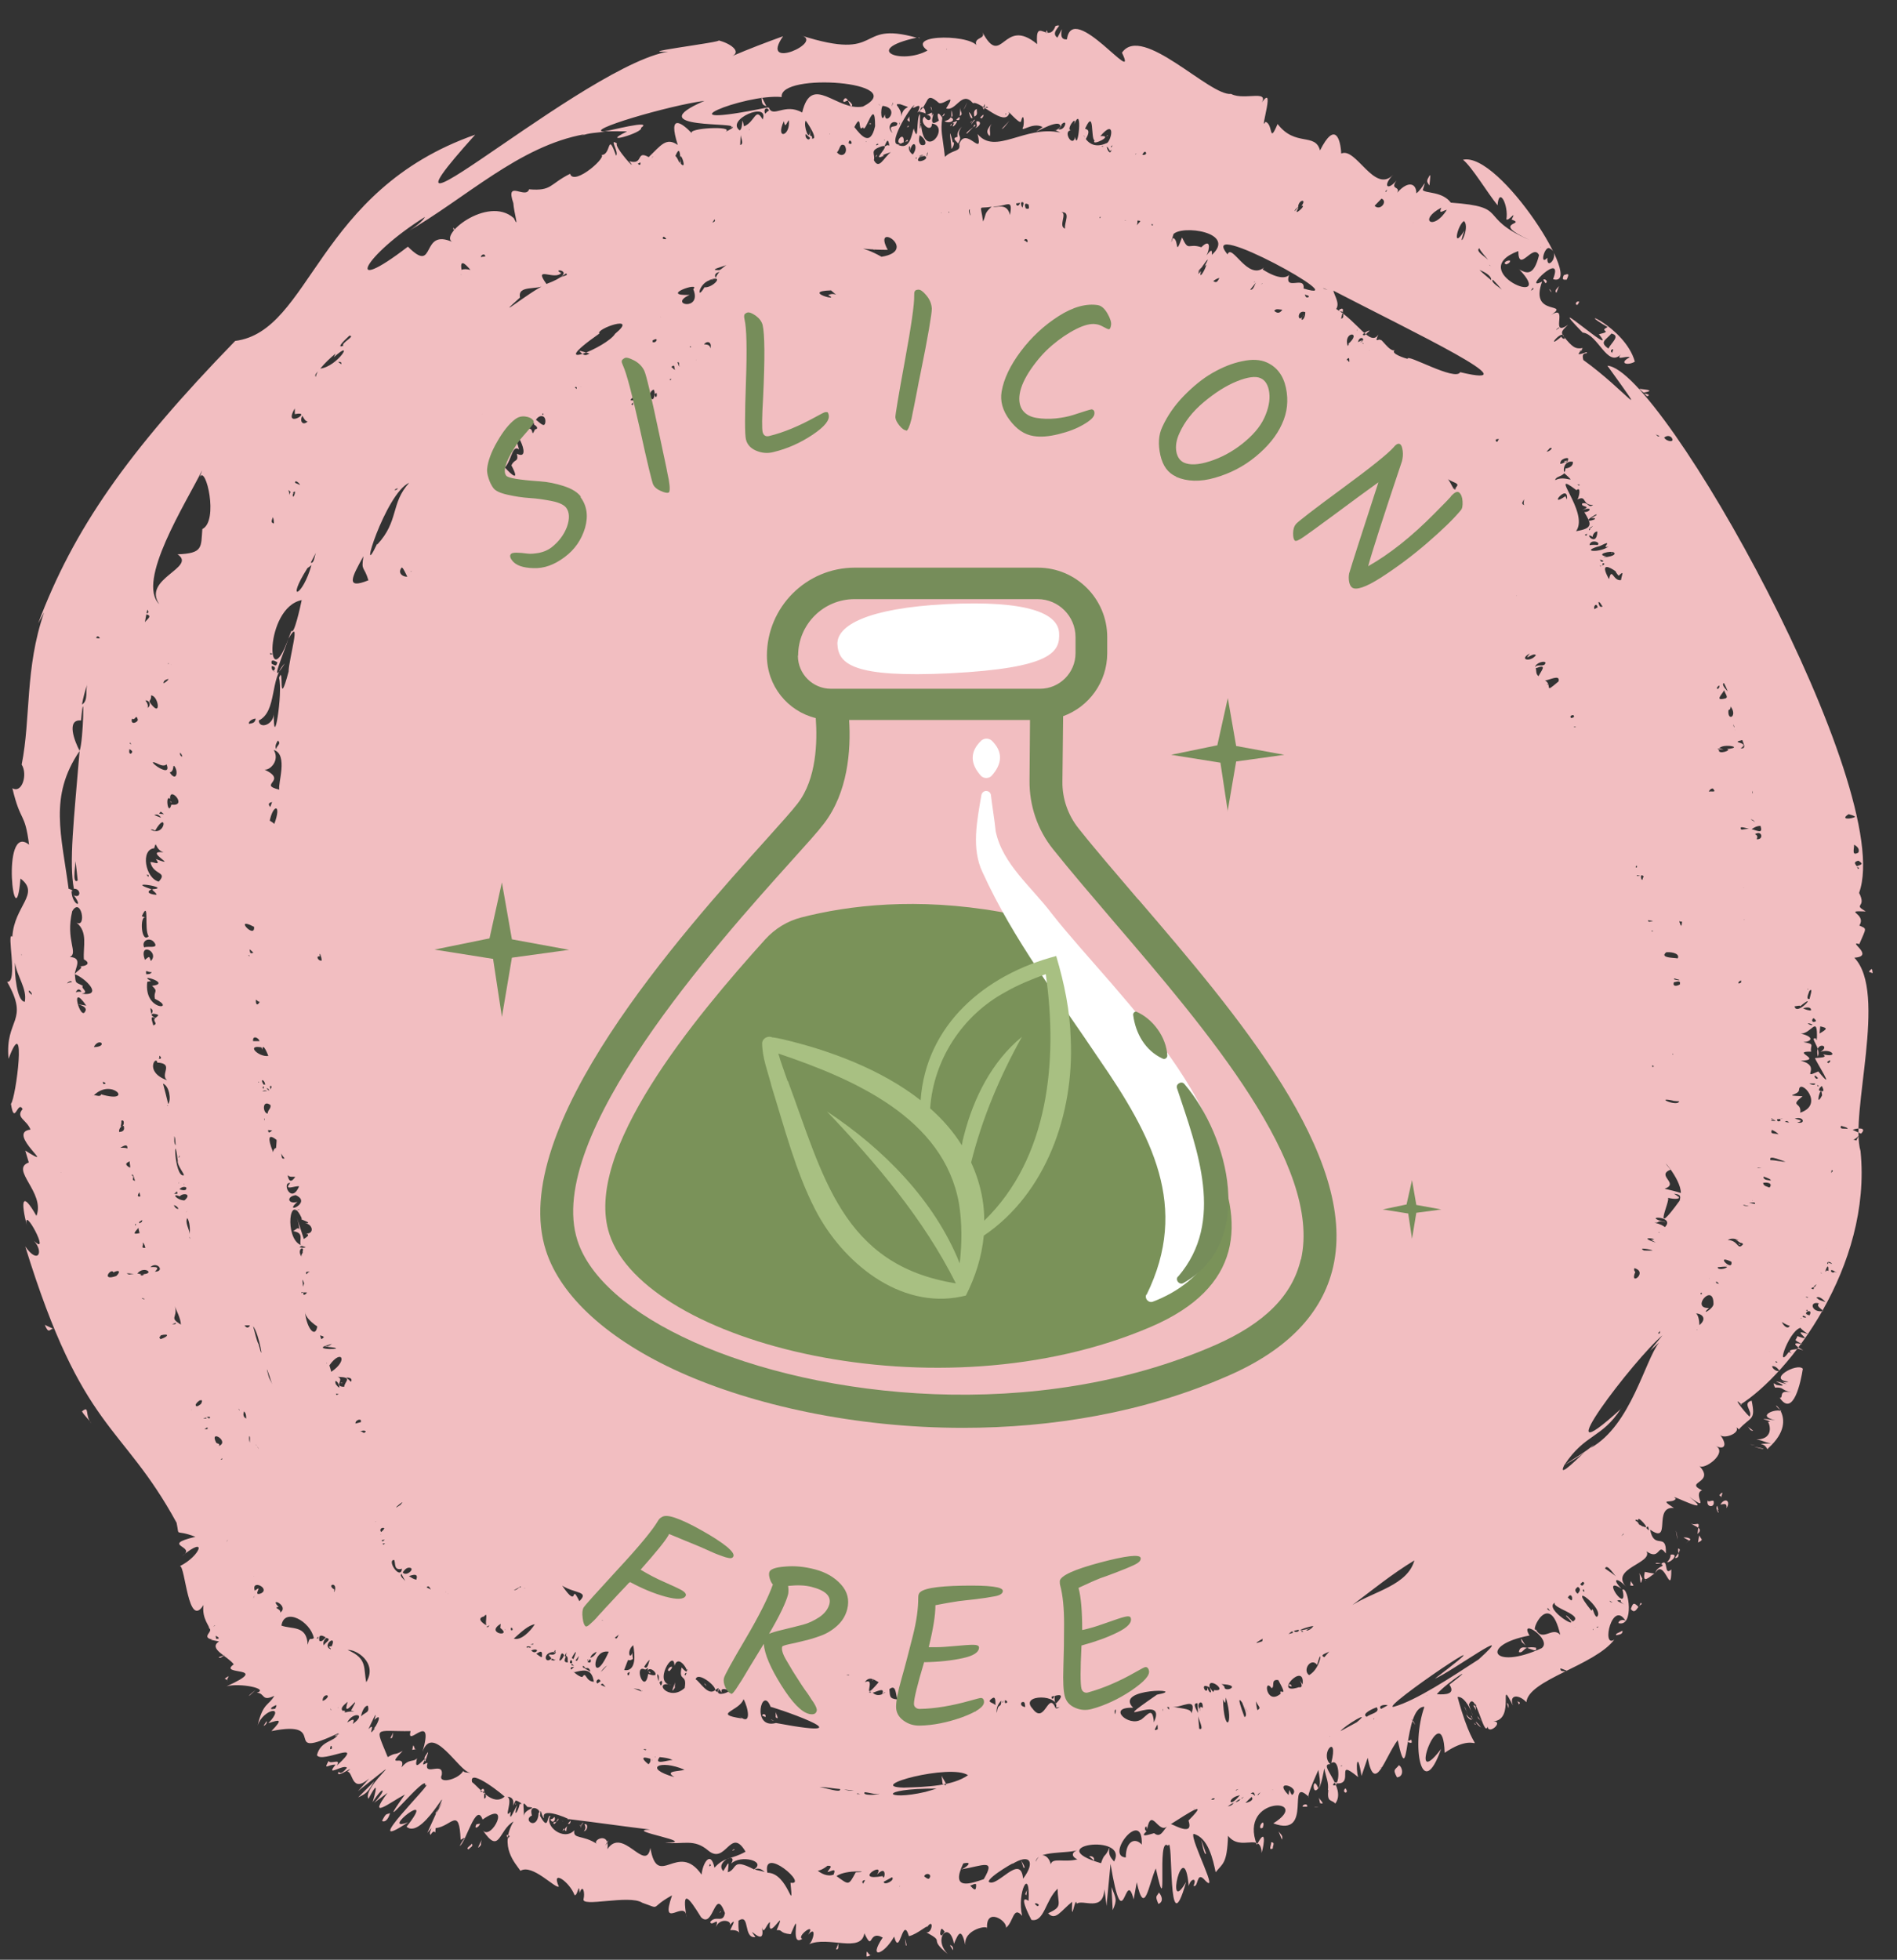 <?xml version="1.0" encoding="UTF-8" standalone="no"?><svg xmlns="http://www.w3.org/2000/svg" xmlns:xlink="http://www.w3.org/1999/xlink" fill="#000000" height="82.2" preserveAspectRatio="xMidYMid meet" version="1" viewBox="10.5 8.4 79.6 82.2" width="79.6" zoomAndPan="magnify"><rect x="10.5" y="8.4" width="79.6" height="82.2" fill="#333333" stroke="none"/><g id="change1_1"><path d="m84.4,68.96l.41-.02c-.37-.07-.25-.1-.61-.16.85-.02.49-.81.48-.74.42,0-.82-.22.31-.07-.84-.18.06-.52.27-.37-.83-.71.93.21-.56,1.54-.06.14-.03-.11-.3-.17Zm-.82-1.64c-.43-.42.06.24.33.5.16-.22-.33-.56.09-.67.18.86-.04.65-.54,1.21-.02-.04-.07-.07-.1-.09.17.25-.56.52-.69.3.36.48.15.66-.18.47.54.3-.51,1.06-.69.84.7.74-.66.66.12,1.03-.43.16.4.95-.54.27,1.19.93-1.03-.25-.56.08-.13.24-.77-.05-.08.39-.9-.08-.07,1.56-1,.91.17.89.7.06.66,1-.35-.5-.22.33-.81-.09.28.51-1.6.72-.83,1.52-.39-.45-.66-.4-.22.05-.93-.62.31,1.17.04.03.27-.1.5,1.6-.17,1.41.01-.14.25-.17.31-.08-.57-.95-1.04,1.17-.48.77-.82,1.09-3.62,1.69-3.69,2.63-.29-.32-.74-.36-.57.13-.66-1.29.14.61-.82.67.46,0-.21.6-.24.21v.02c-.16.47-.52-1.65-.79-.91l-.03-.13c.45,1.38.05-.28-.44-.21.88,3.23,1.22,1.14-.54,2.34-.08-2.52-1.66,1.82-.15-.16-.82,2.31-1.27-.18-.7-1.77-.9-.02-.62,3.73-1.12,1.4-.54.71-.96,2.31-1.26.74l-.26.76c-.19-1.19-.25-.29-.14.05-1.03-.85-.11.35-.93.26.16-.08.15-1.07-.2-.85.33-1.3-.51-.42-.04.05-.56-.03.71.98.21,1.65-.16-.19-.36-.02-.29-.59,0,.02-.01.01-.02.03.04-.35-.07-.49-.15-.92-.02.1-.15.84-.24.81.13-.1,0-.64-.01-.74-.28.61-.5,1.21-.4,1.13-.99-.94.23,1.75-1.49,1.11,1.71-1.07-1.49-1.18-.69.9.39-.76.32-.06.2.34-.03-.9-.87-.03-1.41-.72-.04,1.19-.23,1.16-.52,1.53-.11-.53-.31-1.46-.93-1.61-.15.24,1.19,2.74.43,1.89-.31-.3-.22.38-.43.29.17-.35-.12-.33-.2.01-.2-2.26-1.01,1.37-.11-.17-.81,2.85-.51-2.1-.76-1.52-.5-.47.04,3.45-.51.95-.3.64-.47,2.09-.8.58l-.13.72c-.37-1.43-.42,1.83-.97-1.49l-.17,1.77c0-.1-.08-.64-.09-.71-.04.98-.9.41-1.16.61-.06-.4-.24,1.01-.19-.08-.47.37-.7.82-1.01.48.64-.29.4-.36.4-1.03-.52.49-.56,1.42-1.1,1.31-.11-.21-.56-1.1-.12-.8.08-1.49-.5-.35-.27.63-.38-.45-.36.27-.68.5.08-.28-.86-.9-.79.04.09-.18-1.01.02-.91.69-.17-.73-.28-.54-.48-.06-.19-1.01-.91-.23-.26.43-.87-.71-.05-.45-.9-.91.26.06.33-.67.01-.19.14-.21-.39.28-.74.35-.27-.91-.38.92-.62.02-.45.79-1.1.96-.48.04-.63-.35-.38.64-.77-.18-.13.85-1.52.1-2.32.46.18-.13.33-.82-.04-.4.37-.58-.53.09-.24.17-.6.41.03-1.45-.49-.19-.5-.05-.32-.2-.59-.17.48-1.13-.41.57-.28-.34-.16.09-.26.57-.34.21.19.99-.75-.25-.27.42-.53.07-.21-1.01-.71-.69-.04.88.25.35-.35.4.06-.14.32-.59-.03-.2.15-.18-.4-.35-.57.07.17-.49-.17,0-.24-.21.24-.32.54.08.62-.38-.43-1.15-.47.69-1,.18-.52-.84-.82-1.23-.61,0-.04-.82-1.14.62-.61-.92-.99.54-.41.6-1.25.31-.54-.36-2.61.22-2.46-.17.06-.25-.03-.64-.17-.24-.03-.51-.07.13-.21.09-.21-.56-1-1.11-.66-.36-.14.11-1.11-.97-1.61-.66-.21-.31-.91-1.02-.29-2.07-.64.37-.57,1.43-1.29.37.36.47,1.25-1.33-.01-.45-.27-.77-.7.97-.96,1.11.16-.33.35-.44.04-.26-.06-1.43-.38-.56-1.05-.49-.02.42,0-.07-.21.28-.13-.09.23-.52-.14-.08,1.5-3.32-.11.41-.87-.26,1.37-1.72-1.21.3.07-.19-2.23,1.49,1.24-1.86.71-1.54.14-.64-2.34,2.48-.85.38-.61.32-1.61,1.12-.73-.07l-.56.42c.55-.57.41-.79-.06-.03.24-.85.13-.71-.18-.14-.3-.5,2.08-2.32-.44-.32.07-.08.43-.48.47-.53-.75.64-.66-.27-.91-.29.43-.37-.55.37-.37,0,.07.13.22,0,.35-.16-.14-.18-.94.43-.48-.13-.31-.02-.52.26-.29-.16.06.17.55-.14.34.2,1.28-1.17-.62-.07-.83-.44.16-.65.8-.55.9-.92-2.55,1.19-.27-.6-2.81-.09.5-.52.35-.49-.13-.33.77-.8-.23-.59-.45.1.23-.98.47-.83.7-1.25-.54.26-.38-.11-.73-.13.53-.17-.71-.42-1.27-.27,1.95-.88-.4-.43.3-.92-.26-.35-1.09-.65-.62-.96-.1-.02-.26-.05-.34-.07.02,0,.04-.01.06-.01-.5-.1.08-.35-.14-.48.05-.06-.31-.39-.23-.97-.65,1.05-.76-1.64-.99-1.63.85-.42,1.19-1.32.1-.43.65-.41-.98-.43.55-.8-.91-.35-.65.06-.79-.59-2.31-4.23-3.93-3.75-6.35-11.59.54.78.79.23.36-.24.76.74-.5-1.61-.29-.63-.25-.98-.23-1.52.4-.41.38-.98-1.13-1.95-.32-2.24,0,0-.15-.5-.15-.5,1.46.91-.85-.75.22-.88-.15-.41-.64-.5-.33-.86-.21-.39-.34.73-.49-.22.21-.22.68-3.97-.1-1.89-.16-1.7.9-1.54-.06-3.23.48.07-.05-2.17.22-1.89.07-1.29,1.19-1.8.34-2.44-.23,2.76-.85-2.4.36-1.42-.18-1.41-.35-.89-.7-2.37.41.24.65-.59.39-.99.39-1.95.13-4.04.94-6.38l-.25.46c1.48-3.93,3.72-7.17,8.27-11.85,3.19-.41,3.4-6.31,10.07-8.65-5.61,6.23,5.62-3.84,8.6-3.51-2.79.17,2.01-.39,1.59-.45.51.12.99.47.6.66.7-.3,1.41-.57,2.13-.83-1.04,1.49,1.8.21.73-.04,3.56,1.14,2.25-.63,4.87.1-2.31.51-.63,1.14.46.54-1-.74,2.1-.67,2.1-.11-.28-.5.39-.32.2-.67.84,1.58.86-.69,2.3.51-.09-1.2.48.03.77-.76.44-.12-.28.24.08.49.45-.85-.12.12.4.07.23-1.67,3.05,2.1,2.31.56.84-1.23,3.68,1.83,4.58,1.73.58.31,1.79-.28,1.16.56.82-1.34-.01,1.15.28.61.34.09.13.98.51.09.74.97,1.58.35,1.78,1.11.63-1.25.86-.48.89.13.62-.29,1.39,1.71,2.18.89-.44.44-.26.71.14.24-.29.41.17.22.03.51.48-.54.81-.37.8.03.28-.2.47-.75.27-.14.13.15.82.05,1.18.53,2.52.18,1.07.59,3.29,1.56-1.67-.77-.08-.62-.74-.85.23-.45-.12.08-.22-.01.1-.58-.31-1.4-.37-.59-.41-.5-1.08-1.62-1.45-1.91,1.54-.35,5.18,5.4,3.78,5.01.49-1.27-1.35.56-.46.1-.57,1.54,1.32.79.29,1.46.92-.65-.04.94.8.35-.29.28-.31.32-.18.5-.04-.36-.84.62-.1,0,.01.09.22.15.1,0,.36.44.48.53.79.48-.04.13-.44.39.16.17.11.12-.25-.08-.13.33,1.81,1.3,2.91,2.88,1.01.24,2.28.13,12.13,17.79,10.56,22.11.34.66-.29.44.28.78-1-.04.06.08-.27.59.33.15.3.07,0,.78-.53-.16.68.51-.21.57,1.41,1.46-.2,6.54.26,8.11.49,4.85-3.01,9.36-5.05,10.64Zm4.72-23.49c0,.2-.11.49.18.33.06-.15-.04-.25-.18-.33Zm.05-1.17c-.06-.05-.17-.08-.28-.11-.38.24.11.21.28.11Zm-12.92-23.45c-.05.62.62-.18.06-.41-.21,0-.38.76-.06.41ZM11.13,48.78c-.03.46.08,1.62.41,1.64.11-.55-.34-1.08-.41-1.64Zm5.52-14.65c.1-.02.09-.08.03-.16-.01.05-.02.1-.03.16Zm-.07.37c.08-.12.34-.27.06-.33-.02.11-.04.22-.06.33Zm.25,3.42c.46.6.31-.35.01-.35.02.26-.15.18-.01.35Zm.34,2.54c-.81-.4.6.71.32,0-.06.05-.14.08-.32,0Zm.24-3.52c-.24.34.43-.22.02-.01,0,0-.02.04-.02.01Zm-.51,5.62l.36.14c-.19-.28-.33-.01-.36-.14Zm.48-.01c-.13-.09-.12-.16-.2-.02l.2.02Zm-.56.65c.65.34.72-.88.19.04-.04-.02-.12-.07-.19-.04Zm-.22-5.42c.11.14.12.24.09.31.15-.08.11-.32-.09-.31Zm.56,7.6c.4-.43-.23-.26-.35-.82.16-.01.45.17.23-.13,1.04.4-.57-.38.32-.28-.38-.13-.28-.56-.39-.17-.58.05-.38,1.25.19,1.4Zm-.06,7.59c-.04-.33-.57.39.41.74-.31-.25.32-.7-.41-.74Zm-.17-1.56c.24-.08-.05-.17.08-.3-.26-.15-.1.16-.08.3Zm.09-.31c.09-.09.25-.14-.09-.18-.17.04.02.14.09.18Zm-.13-5.4c.89-.06-1.26-.4-.03,0-.31.15.04.23.21.23-.02-.1-.15-.15-.18-.22Zm-.31,2.96c.19-.14.17-.19.25.05.38-.39-.53-.83-.25-.05Zm.06.62c0-.05.13.03.23-.1-.23,0-.27-.16-.23.1Zm-.05-2.4c-.23-.05-.17,1.11.15.79-.21-.25.05-1.59-.29-.84l.14.05Zm.01,13.86s-.05-.23-.12-.21c.08.09-.12.23.12.21Zm.4-12.77c-.17-.3-.59-.14-.45.17.14-.07.58.06.45-.17Zm-.61,10.61c-.01-.06-.03-.11-.04-.17-.09.12-.09.21.04.17Zm-.11-20.01c-.08-.25-.1.08-.24-.03-.09.31.28.15.24.03Zm-.11,19.36c-.05-.09-.07-.34-.15-.24.18.08-.06.2.15.24Zm-.19-17.91c.13-.09.05-.14-.05-.2,0,.08-.04.16.05.2Zm-.42,15.62c.17.04.18-.32.03-.23.01.07,0,.15-.03.23Zm-.06.24c.18-.01.24-.09.19-.26-.14,0-.21.17-.19.26Zm-.97-20.73c.05.03.11.03.16.02-.06-.1-.11-.1-.16-.02Zm-.09,17.17c.58-.01.27-.4.03-.06-.01.02-.02.04-.03.06Zm-.5-14.37c.28-.16.13-.59.23-.87-.1.29-.18.58-.23.87Zm-.1,1.94c.16-.39.22-3.01.06-1.27-.63-.06-.27.88-.06,1.27Zm-.27,6.05c.34.19.34-.28.03-.26-.21-1.12,0-2.86.24-5.78-1.3,1.91-.76,3.49-.45,5.86-.16-.19.29.03.11.02.02.59.55.76.08.15Zm.09-1.48c.05.05-.17,1.07.1.87-.03-.29-.06-.59-.1-.87Zm-.02,4.8c.03-.11.51-.34.12-.33.38.02.57-.13.26-.29-.04-.54.18-1.15-.31-1.54.44.24.19-1.11-.18-.48-.29,1.22.27,1.75-.1,1.92.55.03.22.46.21.72Zm.48,1.32c-.73-1.06-.23.7-.04.23.18-.29-.95-.39.04-.23Zm-.2-.58c-.09-.16-.19-.11-.24.03.04-.03.09-.04.24-.03Zm-.28-.74c.04.43.02.32.34.49-.12.1.31.28-.06.33.96.13.15-.67-.29-.82Zm.8,5.08c.09-.01.28.09.3-.04,1.42.42.46-.71-.3.04Zm.82,7.43c-.08-.22-.56.39.12.15.19-.18.13-.28-.12-.15Zm.59-5.2c0-.22-.17-.1-.3-.03.11,0,.22,0,.3.03Zm.1.81c.04-.07-.03-.19,0-.27-.26.1-.14.18,0,.27Zm.17,4.45c-.11,0-.46-.06-.2.03.09-.02.14-.02.2-.03Zm.24-1.71s-.05-.15-.05-.22c-.13.16-.31.31.05.22Zm-.09,1.7c.07,0,.11.03.17.03-.12.02.05.1.1,0h-.1c.62-.01.1-.38-.17-.04Zm.73-11.53c-.07-.33.17-.28-.12-.54.87-.11-.69-.54-.04-.2l-.16.03c-.16,1.27,1.29,1.17.31.71Zm-.19.39c.01.08.02.17.04.25.1-.13.04-.2-.04-.25Zm.19,11.06c.44-.01.09-.46-.19-.19.32-.02.36.02.19.19Zm.24,2.67c.03.05-.12.05,0,.16.35-.12.37-.25,0-.16Zm.1-10.56c.08.28.15.59.22.86.13-.18.05-.75-.22-.86Zm.3-11.94c-.22-.22-.09.76.05.24.72.09-.1-.82-.05-.24Zm.18-1.37c-.09-.09.01.21-.2.26.29.43.37-.05.2-.26Zm.14,16.55c-.18-1.46-.16.69.25.61.05-.04-.29-.43-.25-.61Zm.07,1.19c.08.04.34.1.28-.08-.11-.04-.2,0-.28.08Zm-.23.19c.13,0,.18.04.12-.1-.04.04-.07.08-.12.1Zm.08-2.03c-.04-.12,0-.3-.07-.38.02.13-.03.3.07.38Zm-.09,2.51c.07.13.14.17.2.15-.04-.07-.09-.13-.2-.15Zm.05,4.24c.13.51-.27.45.25.77,0-.25-.21-.63-.25-.77Zm.2-4.61c-.38-.16-.11.17.2.17.33-.28-.06-.33-.2-.17Zm.32.91c-.11.18.08.46.1.67.02-.23,0-.51-.1-.67Zm.35,7.83c.01.14.15.02.22-.03.16-.27-.14-.16-.22.03Zm.18-38.91c.03-.12.06-.18.09-.28-.69,1.39-2.77,4.65-1.8,5.61-.72-1.07,1.6-1.54.77-2.09,1.08-.04.98-.29,1.04-1.06.7-.34.14-2.7-.1-2.18Zm.66,48.6l.02.13c.19,0,.1-.07-.02-.13Zm.02-8.1c.03.05.19.03.11.14.48-.18-.41-.73-.11-.14Zm2.34,11.1c-.12.12.07.07.14.06.04-.11.14-.23-.14-.06ZM56.94,14.41c.21-.13.38-1.06-.27-.3.63-.05-.42.46-.24.18-.17-.06,0-1.35-.38-.53-.11.1.32-.04,0,.49-.19-.62-.03.58.89.15Zm.14.33c-.3-.54-.02.34.06-.06-.02.02-.05.05-.06.06Zm-1.47-.61c.11.76.35-1.44-.04-.51.15-.47-.41.28-.1.25-.42-.03.05.8.15.25Zm-.58,3.17c.27.04-.14.59.16.69-.04-.27.26-.71-.16-.69Zm-.24,62.57c.17-.16.42-.46-.02-.34-.04.09-.02.21.02.34Zm-.04-.33s-.13,0-.13.05c.04.14.09.02.13-.05Zm.16-65.72c.28.09.42-.48.13-.2.02.06-.09.16-.13.2Zm-6.63.61s-.04.05-.09.05c.47.21.55-.35.65-.69.23.73.09-.45.26-.61.02.15-.04.96.05.45.14,1.56,1.25.08.46-.05-.02.46-.59-.06-.32-.29.23.37.41-.07.08-.07.16-.02.3-.22.22.04.26-.4-.3.66.36.16-.05.28-.25-.62.09-.08-.08.6,0,.67.11,1.64.34-.33.68-.19.6-.54.29-.78,1.03.65.77-.42.75.91,1.98-.38,3.47-.06l-.25-.12c.08.11.35-.21.25-.17-.09-.36-1.58.64-.74.06-.43-.24-.98.29-.81-.02.05-.26,0-.62-.1-.21-.06.13-.66-.6-.49-.35-.2.6-1.25-.55-1.52-.42-.48-.56-.7.35-1.13.22.47-.74-.1-.13-.3-.23-.62-.54-.37.06-.9.4.32-.63-.4.06-.13-.31-.15.02-1.26,1.81-.59,1.64Zm5.24,65.57c-.02-.12,0-.27-.16-.19-.06.12.06.18.16.19Zm-.11-62.89c-.01-.05.12-.28-.06-.22-.01.08,0,.16.06.22Zm.19,1.46c.07-.11-.07-.21-.13-.09.05.02.09.04.13.09Zm.06-1.59c-.18-.1-.17.02-.12.16.17.06.14-.03.12-.16Zm-.52-.05c0,.15.13.11.16-.02-.05,0-.1.02-.16.02Zm-.97.13c.14.08.58-.19.71.36.13-.75-.12-.34-.71-.36Zm.5,62.65c-.02.08,0,.2.1.08-.03-.06-.07-.07-.1-.08Zm-.34.54c.04-.46.19-.16.18-.52-.13.15-.22.31-.18.52Zm-.22-63.18c-.59.11-.46-.16-.36.62.14-.29.03-.33.36-.62Zm.16,62.85c0-.17.01-.38-.13-.29-.26.18,0,.16.13.29Zm-.87.28s.1-.07.14-.19c-.11-.09-.07.07-.14.19Zm-.2-63.02c-.1.02,0,.25.03.26-.04-.13-.05-.2-.03-.26Zm-2.11-3.11c-.03.15-.06.31.06.41.29.07.21-.25-.06-.41Zm.2.87l-.2.04c-.31.36.52.09.2-.04Zm-.49-.06c.25-.3.04-.72-.12-.16.05-.41-.19-.05.12.16Zm-.65,64.8c-.07-.27-.06-.64-.33-.43.03.28-.02.4.33.43Zm-.4-60.8c-1.49,0-1.19-.24-.26.29,1.6-.26-.41-1.54.26-.29Zm-.96,60.08c.54-.26-.24.96.58,0-.16-.08-.39-.29-.58,0Zm.62,4.67c-.21.05-.37-.03-.62-.06-.15.15.5.13.62.06Zm.1-4.16c.15-.33-.22-.11-.39-.07.33.31.74-.24.39.07Zm.81-66.18c.08-.56.6-.28-.05-.52-.35-.03.07.12.05.52Zm-.37.69c-.25-.43.24-.16.2-.42-.23-.16-.47.18-.2.42Zm-.35.58c.09-.05.13-.1.22-.05-.07-.38-.11-.16-.22.05Zm.03-1.36c0,.52.67-.26-.09-.36-.11.1-.07.82.09.36Zm-.46,1.92c.22.41.39-.08.71-.34,0,.01-.52.16-.27.14-.66.33.38-.52-.12-.38-.53.18-.25.29-.32.58Zm-.46-1.39c-.23.29-.02-.67-.36,0,.27.34.67.86.87-.04,0-1.31-.42.43-.51.04Zm-4.03-.82s.06,0,.08,0c.17.46.67-.21,1.4.21.4-1.68,1.44-.04,2.55-.25,2.04-1.04-3.53-1.45-3.41-.4-1.57-.15-5.37,1.42-.61.44Zm1.83,1.28c.44.18-.2-.74-.2-.73-.12.18.17,1.03.18.34v.29c.12,0,.11.17.02.11Zm-.2-.17c-.06.15.14.33.18.16-.05-.04-.11-.1-.18-.16Zm.94,6.76c.35-.19.64.27.12-.2-1.29.04.48.5-.12.2Zm-.36,62.58c.24.02.93.27.86.08-.3-.02-.59-.09-.86-.08Zm1.05-68.86c-.21-.12-.19.17-.32.29.22.27.5,0,.32-.29Zm-.02,68.96c.12.03.24.06.41.04-.13-.01-.27-.03-.41-.04Zm.28-69.15c-.08-.04-.08.03-.09.1.12.06.16.01.09-.1Zm-2.81-.83c-.37.81.29.64.21-.04-.11.13-.15.37-.21.04Zm-.78-.31c.06-.07.12-.12.16-.13-.09-.2-.26-.05-.16.13Zm-1.08,67.22c.53.43.36-.38.17-.72-.16.5-1.35.62-.07.81l-.09-.09Zm-1.02-1.1c.04-.18-.74-.8-.82-.45.16.07.52.72.82.45Zm0-59.15c-.66-.1-.85.99-.45.31.34.04.89-.55.19-.3.09,0,.17-.01.27-.02Zm.47-.62c-.18.07-.79.22-.3.21.11-.04.19-.15.3-.21Zm-.45.54c.04-.11.1-.19.16-.26-.15.05-.23.1-.16.26Zm-.49,2.78c.12.02.24,0,.27.17.07-.24-.11-.35-.27-.17Zm.56,56.54c.03-.16.12-.24-.06-.11-.08.04.04.08.06.11Zm.52-.07c-.66-.26-.11.38-.45-.07-.2.33.33.2.45.07Zm.46-65.29l-.02.46c.19-.03-.01-.36.02-.46Zm.92-.6c.31-.8-1.58,0-.96.45.17-.11.05-.73.18-.17.47-.19.48-.83.78-.29Zm-14.88,5.33c1.21,1.21.48-.85,1.91-.18-.73-.23,1.43-2.01,2.53-1.02.24.5.01-.19-.02-.63-.35-1.02.52-.14.66-.58.97.08.84-.21,1.72-.65.17.55,1.69-.82,1.27-.8.48.11.27-1.06.66.04.14-.15-.32-.76.04-.51-.15.12.94,1.31.52.74.61.18.26-.48.81-.17.51-.49.73-.85,1.22-.51-.43-1.35.17-.94.6-.48-.27-.23,1.83-.34,1.4-.07.18-.08.49-.26.2-.18.61-.25-3.93.11-1.08-1.12-1.45.18-5.19,1.28-4.17,1.29-.33.05-.69.05-.98.17.03-.02.08-.04.12-.06-2.75.49-4.99,2.69-7.47,4.11.32-.18.71-.49.77-.64-2.58,1.61-3.48,3.37-.72,1.25Zm11.82,2.02c-.94.41.54.7.15-.24.34-.34-1.48.29-.15.24Zm-.22,61.86c-1.04-.45-1.75-.06-.42.31-.46-.28.22-.23.42-.31Zm-1.57-4.08c.04-.22.12-.21-.08-.12-.51-.26-.02,1.11.13.18.68.27.04-.49-.05-.07Zm.14,3.62c-.41-.13-.35.02-.08.23.05-.04.1-.11.08-.23Zm-.65-56.95c.37-.21-.15-.22-.18-.03,0,0,.22,0,.18.03Zm-.06,52.18c-.31.23-.15.74,0,.21-.07.15-.03.27-.02.37-.29.2-.1-.24-.37.47.53.08.45-.69.38-1.05Zm-.23,1.27c.06.02.05-.1.08-.14-.07.03-.14.04-.08.14Zm.52-63.46s-.07.04-.11.06c.08.07.13.06.11-.06Zm-.04,9.83c-.08,0-.04.17.07.13-.06-.05-.07-.09-.07-.13Zm.43,52.98c-.05.03-.14.15-.23.29.14.16.19-.19.23-.29Zm.1-55.29c.17.13.33-.25.01-.04.04,0,0,.07-.01.04Zm.19,2.15l-.08.05c0,.18.13.16.08-.05Zm-.08.02s0-.1-.04-.16c-.34.13,0,.74.04.16Zm.76,57.33c-.16-.09-.37-.11-.55-.13-.29.38.42.09.55.13Zm-.51-3.14c.07.03.11-.34-.05-.11.02.03.03.07.05.11Zm-.14-.47c0,.13.03.23.06.3,0-.13.04-.24-.06-.3Zm1.03-.27c.54.6-.1-.73-.31-.08-.01-.77-.93.77-.12.8-.83-.2-.11.74.55.13.11-.63-.27-.23-.13-.86Zm-.65-59.92c-.04-.06-.08-.1-.12-.1-.07.07-.03.11.12.1Zm.36,5.49c-.04-.15,0-.25-.15-.13,0,0,.15.13.15.13Zm.23-8.89c-.03-.39-.08-.38-.21-.09.15.13.2.53.21.09,0,.07.01.16.02.24.28.29-.03-.56-.02-.24Zm-3.4,7.36c-2.41,1.69.33.57.66.01,1.03-.85-.84-.2-.66-.01Zm.65,54.7c.09.11.12-.07.17-.13l-.17.13Zm-.28.58s.02,0,.02.01c-.78-.14-.7,1.58,0,.01,0-.01-.01-.02-.01-.03Zm-.31,1.4c.07.03.14.06.2.09-.07-.07-.12-.21-.2-.09Zm-.14-.06l.13-.09c-.08-.2-.25.03-.13.09Zm-.15-.06c-.09-.64-.5-.48-.82-.41-.17-.14.18.21.34.2.16-.26.12.19.48.2Zm-1.16-1.1c-.06.13-.14.28.07.28-.03-.11.03-.21-.07-.28Zm.55-2.29c.43-.42-.17-.31-.72-.65.73,1.06.31-.18.72.65Zm-.99,2.13c-.6-.03-.46.56-.18.27-.31-.33.15-.01.18-.27Zm-1.86-49.77c.13-.29.31-.12.23-.49.78.39-.38-1.69.09-.18-.29-.21-.3.42-.59.76.26.3.65.63.27-.09Zm-.58.27c-.03.08.07.08.09.11.22-.15.07-.18-.09-.11Zm.11.2c0,.07.02.17.1.15.21.1-.04-.31-.1-.15Zm0,48.29s.02-.14.02-.17c-.68.41.52.58-.02.17Zm1.87-56.33c-.3.24-1.15-.02-1.04.53-1.21,1.08.35-.21,1.04-.53Zm-.41,6.06c.29-.02-.21-.46-.36-.02.37-.12.16.44.36.02Zm-.89,48.69c.1,0,.17-.06.24-.13-.08.05-.16.09-.24.13Zm0,2.03c.29.1.69-.3.88-.6-.26.03-.58.33-.88.6Zm.73.5c.07.07.16.11.24.02.03-.08-.13-.08-.24-.02Zm.21.14c.06.02.28.24.24.07.03-.25-.11-.15-.24-.07Zm.38-51.64c.05-.33-.25-.36-.39-.12.15.1.35.35.39.12Zm.67-6.28c-.28.33-1.2-.34-.62.46,1.5-.56.11-.69.62-.46Zm-.05.19c.09-.06.4-.09.25-.17-.08.06-.18.12-.25.17Zm.17,57.78c-.1-.16-.14,0-.16.08-.11.29.1.11.16-.08Zm1.1.7c-.02-.15-.12-.17-.14-.15-.26-.03,0,.04.14.15Zm0-.53s-.08.07-.12.11c.11.08.18.01.12-.11Zm-.62.05c.11.11.12-.23.18-.23,0,0-.18.23-.18.23Zm-.16-.1l.07.05c.15-.34.14-.43-.07-.05Zm0,.23c.04-.06.02-.11-.04-.15-.04.09-.08.14.04.15Zm-.02.26l.12-.11c-.13,0-.18.03-.12.11Zm1.06-.75s-.26.12-.25.26c.13-.06.22-.15.25-.26Zm-4.62-1.11c-.07-.13.09-.61-.1-.37-.3.07-.11.26.1.37Zm-.05-57.41c0-.15-.19-.08-.18.03.03-.02.1-.03.18-.03Zm-2.46,55.82c.06.03.12.06.18.09-.05-.07-.09-.2-.18-.09Zm-.73-46.33c-1,.44-2.21,4.39-1.34,2.55v.04c.92-.99.55-1.72,1.34-2.59Zm-1.18,44.01s.09-.06.14-.16c-.09-.05-.23.03-.14.16Zm-1.4,4.95c.85.36.65.77.78,1.35.5-.83-.46-1.4-.78-1.35Zm-.42-11.46c.31.11-.2.4.27.42.03-.25.39-.4-.27-.42Zm-.43-1.26l.19-.12c-1.23.29,1,.24-.19.12Zm-.31-.48c.02.05.03.11.05.16.15-.08.14-.11-.05-.16Zm.16,13.01c.03-.12.37-.26.1-.32-.08.08-.16.19-.1.32Zm.31-11.48c.73-.49.42-.98-.08-.27.03.09.06.18.08.27Zm1.35-34.21c-.48.87-.78,1.41.21,1.01-.19-.63-.31-.36-.21-1.01Zm-.15,36.71c.12-.03.15.15.25,0-.04-.05-.14-.04-.25,0Zm.04-.39c.06-.19-.25-.09-.22.06,0,0,.22-.06.22-.06Zm-.61-1.87c.07.06.14.12.2.18.07-.14-.05-.18-.2-.18Zm2.58-33.6c.04.2-.19-.43-.26-.37-.21.28.16.42.26.37Zm-.3,38.93c.33-.35-.56.39.01,0h-.01Zm.06,2.69c-.36.09-.26-.22-.33-.37-.33,0,.26.88.33.37Zm.16.56c-.11-.19-.16-.29-.18-.35-.12.11.15.25.18.35Zm.18-.6c-.14-.03-.23.08-.31.19.13.2.52-.14.31-.19Zm-.05.35c.12.07.17.12.31.15.09-.27-.11-.22-.31-.15Zm-2.75-51.61c-.13-.1.54-.42.25-.42-.33.3-.52.53-.25.42Zm-.97.96c.72-.08,1.49-1.3.57-.48l.07-.15c-.23.19-.45.4-.64.63Zm-.02,24.66c-.18-.05-.08.2.08.17,0-.12-.11-.46-.08-.17Zm-.17-24.31c.02-.13.08-.23.16-.31-.06.1-.24.19-.16.31Zm-.21,7.79c.16.05.15-.34.25-.48-.09.16-.16.32-.25.48Zm-.35,28.92c.12-.3-.26-.14-.04.19-.03-.11.12-.21.04-.19Zm.14-.21c-.14-.03-.17-.1-.26.01.09,0,.17.04.26-.01Zm-.12,1.66s.04-.09.05-.14c-.12-.35-.04.01-.05.14Zm.02.24c-.03.18.12.07.15,0,0,0-.15,0-.15,0Zm.27-.87c-.14,0-.19,0-.14.11.04-.04.05-.08.14-.11Zm-.18-1.6c.4.03.3-.41-.02-.43.43,0-.32-.18-.13-.19-.53-1.22-.74.82-.05,1.1-.08-.21.17-.51-.32-.58.08-.03.22-.22.27-.05-.02-.14-.04-.29-.11-.51l.29.89c.15-.1.29-.19.05-.24Zm-.76-2.46c0-.24,0,.58.33.08-.12-.01-.23.03-.33-.08Zm.49.48c-.15-.04-.68.21-.37-.14-.38-.05.04.92.37.14Zm-.07.65c-.64.56.65.04-.07-.28-.42.06-.32.4.07.28Zm-.19-29.7c-.04.38.21-.26.01-.05,0,.04.04.1-.01.05Zm.29-.36c.02-.06-.2-.25-.2-.11.04.05.15.05.2.11Zm.49,3.35c-.06.05-.12.1-.17.13-.93,1.47-.2,1.2.17-.13Zm-.38-6.26c-.13.2,0,.44.22.24-.1-.01-.16-.13-.22-.24Zm-.32-.07v-.24c-.54.92.83.08,0,.24Zm-.27,3.18c.11.3-.03.36.09.08l-.09-.08Zm-.61,1.41c.01-.07,0-.16-.04-.27-.03.12-.12.22.04.27Zm0,7.88c-.03,1.86.39-.8.22-1.41.23-.62-.07,1.5.4-.26.01-.55.57-2.39-.01-1.38l.13-.34c.1.23.37-.99.43-1.28-1.59.32-1.48,4.17-.56,1.62-.17.56-.88,2.18-.15,1.04-.64.61-.31,2-1.09,2.39.01.39.68.18.63-.37Zm.15-2.06c-.12-.07-.29-.15-.24.06.16.08.19.13.24-.06Zm-.24.16c-.02.14.08.29.14.1,0-.07-.06-.1-.14-.1Zm.09,3.52c.26.45-.17.86-.39.82,1.01.48-.31.62.62.84-.07-.25.38-1.46-.22-1.66Zm-.36,14.03c-.04-.23-.24-.26-.07,0,0,0,.07,0,.07,0Zm.13-1.2s-.23-.62-.26-.26c-.01-.04-.02-.06-.03-.1-.67-.12-.11.42.29.36Zm-.37-.62c-.03-.14-.3-.27-.27,0,.12,0,.22,0,.27,0Zm.34,3.04c.01-.17.15-.2.12-.36-.36-.26-.33.34-.12.36Zm.02.69c0,.16.09.09.17.01-.06,0-.11,0-.17-.01Zm.26-12.84c.32-.86-.05-.83-.19-.14.07.05.14.08.19.14Zm-.17-.71c.04-.09.05-.15.08-.21-.18.04-.16.11-.08.21Zm.32-2.79c-.08.13-.14.26-.06.38-.04-.14.23-.23.06-.38Zm.14,17.32c.03.13,0,.25.14.21-.05-.07-.11-.14-.14-.21Zm-1.06-6.45c-.02.18.05.29.16.09-.08,0-.1-.06-.16-.09Zm-.29-11.57c.15-.03.25-.03.28-.22-.13,0-.33.13-.28.22Zm.21,8.51s0-.01-.01,0c-.88-.46.07.56.01,0Zm-.42,20.33c-.05.13-.03.24.09.3,0-.11,0-.21-.09-.3Zm.25-3.61c-.08,0-.15,0-.23,0,.1.14.18.1.23,0Zm-.01,4.92s0,0,0,0c.04-.45-.08-.27,0,0Zm.15-20.55s-.09-.1-.16-.14c.03.11,0,.21.16.14Zm.22,16.42c.27,1.04.02-.48-.23-.75.08.26.14.59.23.75Zm-.16,10.34c.41-.31-.15.27.27.11.39-.21-.43-.61-.27-.11Zm.73-8.66c-.18-.57-.31-.9-.14-.3.04.1.1.19.14.3Zm.16-9.91c-.03.33.05-.36.02-.39.34.43-.66-.74-.14.57.01-.08.04-.15.11-.18Zm.11,19.25c-.26.04.12.08.07.24.4-.29-.51-.69-.07-.24Zm.11.78c.43.17,1.08-.03,1.11.81.1-.39.1-.17.26-.28-.14-.71-1.24-1.31-1.36-.53Zm1-13.15c.06.68.45,1.16.52.56.34.28-.5-.19-.52-.56Zm.87,13.65c-.18-.11-.31-.13-.27.14.09.06.17-.03.27-.14Zm-.13,2.66s.04,0,.12-.06c.28-.23-.14-.25-.12.06Zm.34-2.16c.03-.07-.21-.11.04-.13.24-.54-.45-.03-.04.13Zm.15-2.51s-.02.08,0,.11c.18-.47-.37-.32,0-.11Zm.21-8.47c0-.22-.24-.41-.15-.14.05.05.08.12.15.14Zm.23,13.63c.3-.09.57,0,.26-.08.56-.99-.44.53-.14-.37-.11.1-.34.25-.21.38.04-.02.14-.01.08.07Zm.1.42c.27-.17.32-.16.23.06.62-.43,0-.53-.23-.06Zm.87-.7c-.13-.03-.26.24-.29.44.2-.2.36-.13.29-.44Zm.28.94l-.07.04c.14-.07.45-.77.06-.39.17-.54-.12.11-.25.39.37-.38-.1.45.27-.03Zm3.99,1.86c-.45-.06-1.56-2.09-1.98-.87.52-1.8-.71-.11-.5-.87-1.55.02-1.5-.25-.96,1.09.4-.23.21-.04.63-.26-.77.79.16.07-.05.69.32-.39.49-.2.65-.38-.16.62.25.04.36.01-.31.55.18-.02.06.27-.07.45.69-.15.62.41-.2.41.68.22.9-.16.04.08.17.06.28.08Zm.03-63.03c-.24-.29-.45-.45-.37,0,.1-.05.23-.03.37,0Zm.07,63.43c.3.22.86,1.04,1.36.61.07.02-1.52-1.27-1.36-.61Zm1.83.77c-.29.55.14-.13-.35-.16.26.13-.19,1,.14.63-.09.54.16-.11.27-.27-.18.58.05.26.11-.06.21.05-.08-.13-.17-.14Zm.49.27c-.26-.32-.13-.05-.15.41-.01-.35.68-.37.15-.41Zm.47.26c.18-.11-.44-.47-.28.1-.41.18.22.65.28-.07-.03.03.01-.02,0-.03Zm8.68,1.61c-.63-1.07-.82.58-1.56-.04-.61-.52-1.04-.24-1.82-.33,1.56,0-1.82-.52-.62-.55-1.16-.14-2.18-.29-3.5-.45.49.17-1.14-.6-.95-.03-.14-.09-.12-.55-.17-.1.38.7.27-.03.44,0-.28.43.56,1.08,1,.61-.07.39.35.17.96.58-.27-.14.54-.58.43.21.64-.97,1.61,1.03,1.8-.05.31,1.78,1.15-.32,2.15,1.12.04-.47.38-1.05.54-.29.42-.47.72-.34,1.3-.67Zm-.6.51c.31-.53-.7-.07-.33.31.28-.47.23-.39.19.05.42-.13.14-.62,1.1-.12.54-.35-.57-.63-.96-.24Zm1.41.35c-.12-.11-.25-.19-.42-.11.13.05.28.06.42.11Zm.11.03c.89,0,1.11,1.85.97.42.79.13-1.2-1.59-.97-.42Zm.14-6.95c-.36-.97-.84.95.22.67,4.34.81-.51-.81-.22-.67Zm2.38,6.93c.04-.12.29-.29,0-.27.39-.38-.13.23-.47.21-.31-.46.19.36.73.16.12-.31-.08-.14-.25-.11Zm.38.16c.53.38.5.41.81-.16.75-.01-.38-.14-.81.16Zm1.2.17c-.09,0-.16.06-.08.15.02-.06.06-.1.08-.15Zm.5-.23c.38-.61-1.06.3.24.06.06.29.23-.55-.24-.06Zm.63.11l-.35.19c.01.18.5-.07.35-.19Zm1.35-.04c.07.06.15.12.2.1.17-.19-.13-.28-.2-.1Zm.52-3.68c-2.54-.01-2.19.54-.47.14.17-.05.32-.09.47-.14Zm.34,6c-.09-.09-.15-.25-.19.09.05.17.14-.02.19-.09Zm.98-6.56c-.73-.5-4.4.48-2.7.52.99-.03,2.05-.07,2.7-.52Zm.34,4.58c-.04-.06-.18.04-.25.05.14.15.26.29.25-.05Zm-.63-.63c.16-.04.57-.36.09-.25-.56,1.17.33.84.86.66.52-.89-.03-.56-.95-.41Zm2.12-.21c.38-.25-1,.52-.96.73.35.27,1.34-1.23,1.44-.13.52-.68.31-1.1-.48-.6Zm1.85-6.54c.25-.61-1.56-.62-.97.01.52.71.65-.8.97-.01Zm-.71,8.23c-.07-.06-.13-.07-.17-.04.08.1.15.14.17.04Zm1.63-2.29c-.44.16-1.71.01-1.76.49.21-.49.57-.23.63.11.07-.3.54-.07,1.12-.21-.23-.1-.28-.28,0-.39Zm.98.55c.16-.47.16-.19.36-.67-.06.3.02.41.19.6.63-1.2-3.12-.68-.55.07Zm9.73-3.29c.05.08.23-.03.13-.11-.05,0-.09.05-.13.11Zm-1.32-66.22c.26-.34-.17-.27-.14.11-.26.4.41-.19.14-.11Zm-6.68-2.15c.07.02.13.01.17-.06-.05-.13-.11-.04-.17.06Zm-.22,2.96c.09-.15.24-.19.02-.2,0,.05,0,.11-.02.2Zm.16,62.69c.31-.23.49-.57.55.1.63-1.36-2.25.49.13-1.16,1.4-.26-1.85-.29-1,.55-1.13-.04-.19.81.32.5Zm.69.19c-.01.08-.23.33.02.2,0-.07,0-.16-.02-.2Zm-1.32,5.58c0-.72.41-.84.67-.54.06-1.58-1.56.48-.67.54Zm1.73-1.3c-.37.32-.66-.85-.84.13,0-.27-.18-.03-.02.07-.29.27.04.16.32.08.26.22.38-.11.54-.28Zm.08-5.01s-.05,0-.08,0c.05.07.11.19.08,0Zm.05,4.92c-.09-.15,1.04.63.77-.16,1.18-1.18-.74.19-.77.16Zm.9-4.65c.23-.74-.42-.22-.8-.28.53.09.78.09.8.28Zm.54-60.7c.52-.91-.62.73-.14.2-.13.46.23-.15.21-.27l-.07.07Zm-.27,60.68l-.02-.41c-.24-.01-.04.27.02.41Zm0,.06l.05.6c.26.11-.09-.51-.05-.6Zm.2-.27c.03-.41-.31-.21-.12.06,0-.15.06-.11.12-.06Zm.29-.86c-.49-.28-.09.43-.09-.01.03.23.24.34.09.01.05.04.17.3.18.11.65.09-.29-.63-.18-.11Zm.41-59.12c-.08.01-.17.06-.26.13.15.1.18,0,.26-.13Zm-1.95-1.83c.35-1.04-.27.88,0,.15.27.07.06.84.38-.02.29.62.24.22.81.41.4-.4.36.06.22.34.19-.25.24-.26.22-.02,1.06-.95-1.29-1.28-1.63-.85Zm2.02,60.81s.07.01.14.11c-.02.28.81-.08-.14-.11Zm.2.56c-.03.17,0,.35-.12.07.03,1.45.48,1.16.12-.07Zm.6,4.1c-.54.08-.52.59-.05.04.02-.02.03-.03.05-.04Zm.08-3.91c.76,1.39-.61-1.27.1.63.18-.05-.08-.51-.1-.63Zm.4,3.98c-.08.07-.2.19-.26.25.13-.02.38-.11.26-.25Zm.14-.04c-.02-.15-.06-.19-.18-.1.06,0,.11.02.18.1Zm.06-63.5l-.26.32c.15.03.19-.25.26-.32Zm-.01,59.53c-.01.06.01.21.05.37.2-.1.01-.17-.05-.37Zm.28-2.63c-.29.17-.41.25-.02.11,0-.04,0-.07.02-.11Zm1.1-57.2c-.22.71.68,0,.61.57,2.33.72-4.54-3.07-3.19-1.43.18-.49.84,1.12,1.53.55-.03.03-.04.05-.06.08.69.44,1.01.35,1.11.23Zm.94,56.75c-.45.14-.07.18.08-.08-.29.04-.85.26-.35.15.09-.02.17-.05.26-.07Zm-.3-55.11c-.28.36.05.31.04-.08-.39-.13-.32.59-.04.08Zm.18-.71c.05-.07-.1-.07-.16-.11.03.09.06.16.16.11Zm-.61,55.94c.01.1.26.04.19-.04-.08.02-.15.03-.19.04Zm-.24.14c.06-.02.13-.03.19-.05.01-.16-.15.04-.19.05Zm-.59-55.5c.14.12.23.1.34-.05-.12,0-.27-.07-.34.05Zm.17,57.43c-.34-.05-.13.28-.28.34-.35-.48-.24.75.38.23-.1-.29.37.28-.1-.57Zm.43,4.82c.05-.38.02-.13.15,0,.41-.34-.85-.7-.15,0Zm.43-4.52c.37.06-.27-.7.16-.12.12-1.02-1.3.49-.16.12Zm.77-.94c-.26-.33-.63.22-.34.43.54-.29.57-1.32.34-.43Zm.51-.56c-.12.08-.43.14-.21.24.07-.08.14-.16.21-.24Zm12.38-1.97c-.13-.07-.17-.13-.15-.18-.32-.01-.03.08.15.18Zm2.08-26.1c-.07.2.14.16.25.09.05-.2-.15-.1-.25-.09Zm-.06,4.97h.05c-.88-.19.18.28.23.02-.05,0-.13,0-.28-.02Zm.11-5.12c-.02-.07.16-.03.19-.04-.7.06.41.18-.19.04Zm-.46-22.7c.09.18.49.23.3-.01-.11-.09-.21-.05-.3.01Zm.56,21.86c.12-.18-.16-.29-.47-.27-.35.28.55.22.47.27Zm-1.11,11.79c.49-.02-.71-.18.2.12,0,0-.2-.12-.2-.12Zm-.29-35.5s.08.08.12.12c.2-.06-.04-.1-.12-.12Zm-.21-.2c.06.06.12.12.19.17.59-.12-.07-.13-.19-.17Zm.21,36.15c-.34,0,.44.01.35,0-.03-.04-.67-.15-.35,0Zm-.06-15.6s.02-.06.04-.09c-.21-.2-.07.31-.04.09Zm-.31,16.5c-.27.63.56.01-.04-.16-.02.07-.01.12.04.16Zm-1.1-29.07c.12-.51.17.11.5.05.03-.23.16-.43-.1-.18-.03-.04-.1-.11-.13-.19-.22-.16-.69-.42-.28.32Zm-.1-.94c-.46.08.47.02.31-.16-.12-.11-.84.08-.31.16Zm-.35,1.92c.03.1.04.24.18.18-.06-.05-.11-.22-.18-.18Zm.43-2.34c-.39.14.3-.35-.36-.02-.89.24,0,.3.36.02Zm-.59,2.63s.08-.06.13-.07c-.05-.24-.2-.03-.13.07Zm-.21-2.68c.05-.02.24-.02.34-.01.15-.13-.32-.26-.34.01Zm.15-.34c-.45-.3.14.5.18-.23-.11-.04-.25.2-.18.23Zm-.09-.8s.36-.17.2-.15c-.86.49.41.13-.2.15Zm-.63.55c.75-.12.64-.32.35-.8.26,0,.37-.26-.09-.08.47-.21-.11-.11.01-.29.28-.05.23.22.45.07-.49.01-.25-.43-.66-.23.07-.09.17-.57-.04-.39-1.26-.96.55.92-.01,1.71Zm-.19,7.84l.1-.04c.05-.17-.25-.05-.1.04Zm-.25-9.31c.01.05.04.09.06.14.08-.73-.85.4-.06-.14Zm0-1.16c.19-.02.33-.13.31-.28-.53-.09-.37.75-.31.28Zm.05-.3c.24-.22-.23-.15-.26.04-.07.13.13.03.26-.04Zm-.48.79c.43-.24.97.24.38-.29-.13.15-.37.14-.38.29Zm-.43,8.4c.34.19-.09.6.57.04.08-.32-.41-.04-.57-.04Zm.07-9.6c.1.02.32-.19.14-.15,0,0-.14.15-.14.15Zm-.48,9.05c.08-.17.37.02.43-.18,0-.13-.44,0-.43.18Zm.14.37c.12-.24.39-.53-.12-.33.04.09-.01.24.12.33Zm-.61-7.42c-.05.12-.14.17,0,.25-.03-.1,0-.18,0-.25Zm.5,6.54c-.13-.14-.56.32-.26-.07-.48.26.03.38.26.07Zm-.71-16.18c.3.15.61.33.84-.6-.25-.52-.86.79-.87-.17-2.29.85,1.68,2.47.03.76Zm-1.1.43c-.11.1.29.33.38.42-.13-.16-.25-.29-.38-.42Zm.18,6.81s.04-.08.08-.12c-.12-.02-.2.04-.08.12Zm-.74-7.22c.17.17.33.29.49.43.03-.21-.37-.38-.49-.43Zm.41-.36c-.13-.18-.31-.34-.42-.55-.18.15.31.37.42.55Zm-1.04-1.29c-.36.98.28-.11-.02-.4-.27.16-.52,1.26.02.4Zm-.74-.87c-.16.03-.36.22-.23-.09-.99.52-.33,1,.23.09Zm-3.03-.17c.23.24.57-.19.29-.3,0,0-.29.3-.29.3Zm.16,5.4c-.2.42.05.13.08.24.03-.12.38.5.61.42-.22.13.45.35.54.36-.07-.24,2.01.96,2.2.56,3.15.75-1.96-1.68-5.32-3.42.04.21.28.52.12.77.9.52,1.43,1.6,1.77,1.07Zm2.92,6.07c.11.11.29.63.33.35.18-.19-.04-.17-.33-.35Zm-4.14-4.92c0-.14,0-.24-.12-.08.11,0,.03.05.12.08Zm-.07-.67s.1-.1.02-.08c.62-.54-.22-.55-.02.08Zm.2,52.81c.92-.58,2.31-.83,2.6-1.87-.93.56-1.79,1.26-2.6,1.87Zm.32-52.96c.3-.1,0-.35-.09-.01.09-.04.33-.17.09.01Zm-.82,58.25c.23-.12.45-.25.68-.37.7-.58-.53.15-.68.37Zm1.52-1c-.15.05-.67.28-.42.4.16-.14.58-.17.42-.4Zm.46-.08c-.1-.05-.43,0-.28.15.09-.05.19-.1.28-.15Zm2.06-.47c.37.03.8,0,.53-.4,1.31-1-.1-.1-.53.4Zm-.08-.65c3.71-2.81-2.38,1.29-1.73,1.18.94-.26,2.43-1.25,3.57-1.99,1.76-1.6-1.2.56-1.84.81Zm3.97-1.81c-2.13.4-1.56,1.49.51.53.47-.35-.97-1.31-.51-.53Zm.27-.25c.28.54.69-.15,1.02.22-.45-1.96-1.28-.08-1.02-.22Zm.8-1.13c-.54.26,1.29,1.33.46.56,0-.09.27.24.29.23.48-.26-.94-.59-.75-.79Zm.69-.09c.09-.09-.03-.36-.15-.12.05.04.12.11.15.12Zm.27-.57c-.14.1-.14.17-.01.29.08-.1.16-.2.01-.29Zm.27-.15c-.06-.12-.1-.03-.17.04.08.1.12.05.17-.04Zm.3,1.15c.07-.2.08.19.22.26.41-.28-1.37-1.68-.22-.26Zm1.05-1.42c-.07-.03-.4-.6-.48-.35.19.13.37.25.48.35Zm.92-2.37c-.34-.13.12.28.22.26.34.18-.3-.53-.22-.26Zm.44.41c-.02-.09-.02-.23-.11-.09.04.03.08.09.11.09Zm-1.17-5.1c-.81,1.26-1.5,1.04-2.38,2.37-.33.66.71-.44.85-.53-.24.18-.53.36-.85.53.43-.29.9-.55,1.26-.87l-.15.15c1.69-.95,2.27-3.67,2.87-4.42l-.37.34c.17-.23.34-.43.51-.64-1.13.92-5.19,6.23-1.74,3.08Zm1.85-7.81c-.36-.11-.22.04-.45.01.27.07.37.13.44.19.49-.49-1.08-.48.01-.21Zm.37-1.2c.48.27-.03.23-.25.17.12.1-.75,1.83.49.12.06-.22.02-.26-.24-.29Zm.29-.02c.02-.64-1.05-1.73-.43-.99-.63.25.39.57-.25.8.26.06.51.12.68.18Zm1.17-16.85c.17-.02.34.05.17-.13-.06,0-.12.04-.17.13Zm-.53,21.89c.09.08.13.25.14.49.31-.25.15-.47-.14-.49Zm.54-.23c-.41.37.23.02.19-.19-.01-.89-.98.23-.19.19Zm4.64-11.51c.32-.19.36-.23.03-.3-.01.08-.02.19-.03.3Zm-.79,0c.6.15.45.34.11.36.54.09.26.13.33.4-.9-.02.55.35-.44.38.93.24-.06.81.74.45.81.99-.13-.46-.14-.56.3-.03.52-.02.34-.16.68.17.36-.27-.11-.1.48-.29-.29-.47-.11.2.16-.37-.43-.88-.04-.75.03-1.04-.23-.19-.69-.22Zm1.32,9.67c-.1-.15-.27-.08-.19,0,.1.02-.15-.14.19,0Zm-.09-8.55c-.11.05-.16.09-.07.12.08-.04.09-.09.07-.12Zm-.34,1.43c-.03-.5-.32.67.01.04-.01-.01,0-.03-.01-.04Zm0-.35s-.14.09-.12.19c.23.08.21,0,.12-.19Zm-.17-.34l-.11-.1c-.09.03.08.22.11.1Zm-.36.24s.23.12.25,0c-.09,0-.18-.01-.25,0Zm.07-3.07c.02-.15-.18-.14-.33-.09.08.05.24.1.33.09Zm.21.45c0-.06-.07-.09-.1-.13-.13.11-.03.22.1.13Zm-.27-.93c.01-.07.17-.53-.01-.33-.03.11-.16.36.01.33Zm-.41.32c.11-.1-.34.04-.22-.03.06.5,1.06-.66.22.03Zm.12,3.76c-.57.45-.03.23-.1.69,1.05-.35-.02-1.46-.05-.96,0,.24-.74.23.14.27Zm-.23,1.1c.37.09.29-.28-.1-.16.31.07.33.11.1.16Zm-.78.5c-.05-.07-.15-.13-.28-.19-.09.21.12.13.28.19Zm-.63,1.77c-.02.17.25.14.3.17.02-.06-.13-.11-.3-.17Zm-.5-14.57c.21.04.5.23.37-.14-.13,0-.24.05-.37.14Zm-.46-3.39c.26.02.11-.2.07-.35-.59.13.37.07-.07.35Zm-.42-1.76s0,.15-.09.15c-.06.5.4.28.09-.15Zm-.12-.63c-.05-.12-.1-.24-.16-.35-.13.05.09.28.16.35Zm-.13.3c.2-.03,0-.22-.02-.35-.11.2-.4.45.02.35Zm.08,2.12c.86-.08-.34-.28-.32.03-.06.23.6,0,.32-.03Zm.2,21.49l.1.06c-.92-.47,0,.45-.1-.06Zm.43-.76c-.12-.05-.17-.11-.26-.17.32.15-.05-.14-.32.03.46.02.4.46.64.18.01-.04-.16-.1-.06-.04Zm.35-17.39c-.06.03-.51-.18-.36.04.14-.02.27-.04.36-.04Zm-.04,15.69c.08.01.16.03.25.05.04-.11-.17-.05-.25-.05Zm.25-15.46c.12.05.11.13.07.21.31.03.23-.4-.07-.21Zm.34,14.63c.03.14.16.14.27.19.18-.21-.18-.23-.27-.19Zm.38,7.68c0,.1.19.25.31.2-.06-.09-.16-.21-.31-.2Zm.58-8.58c-.06.03-.76-.33-.65-.06.24,0,.49.09.65.06Zm-.17,6.73c.04.12.24.34.33.16-.08-.02-.17-.06-.33-.16Zm1.13.52c-.21-.11-.51-.39-.27-.28-.49-.08-1.19,1.89-.57,1.02.04.02.09.04.12.06-.29-.22.36-.14.21-.22l.28.09c-.56-.31-.32-.35-.03-.25-.45-.24-.26-.14-.22-.35.85.32-.44-.39.49-.07Zm.03-.8c-.14-.07-.19-.12,0,0,.19-.35-.41-.07,0,0Zm.4-.5c-.41-.11-.33.35.09.33.27.02-.29-.19-.09-.33Zm.27-.06c-.33-.36-.44-.13-.34-.16.03.07.19.11.34.16Zm.05-1.33l.07.03c.03-.52-.23.23-.07-.03Zm.43.11c-.4-.3-.24.1-.09-.05,0,.01.03.02.09.05Zm.18-6.17c-.1.17.16.1.26.13.05-.06-.24-.11-.26-.13Zm.5.58c.06,0,.09.03.13.04.24-.48.09-.08-.13-.04Zm-.02-.41l.35.16c.27-.26-.13-.25-.35-.16Zm-3.25,10.81c.38-.02.22.1.68.2-.59-.12-.3.24-.49.23.57.84.89-.69.97-1.22-.24-.27-1.52.46-.6.54-.3.11-.64-.21-.08.11-1.14-.34.42.18-.43.03-.06-.04-.19-.17-.05.12Zm-68.63-6.89c.08-.07.1-.02.11-.14-.06.05-.18.08-.11.14ZM49.37,14.97s.04-.05.05-.08c-.04,0-.04.05-.05.08Zm-12.3,10.31c-.06.07-.12.07-.01.12,0-.05,0-.09.01-.12Zm-6.16,51.35c.06.05.1,0,.12-.06-.06.04-.09.06-.12.06Zm-4.44-3.87s0,.03.02.02c0,0-.01-.01-.02-.02Zm46.48-53.29s.06.06.09.09c0-.04-.07-.05-.09-.09Zm-12.08,60.71s-.01-.07-.02-.1c-.02.01,0,.04.02.1Zm5.34-59.62c-.07-.03-.13-.05-.2-.08.04.04.12.06.2.08Zm11.95,54.43s-.02-.03-.07-.07c.03.02.05.05.07.07Zm6.77-8.47s0,.02,0,.03c.02-.01,0-.03,0-.03Zm1.42-15.2c.12.13.33.07.08.01-.03,0-.06-.01-.08-.01Zm-1.13,4.09c-.08-.07,0-.07.1-.09-.07,0-.15.02-.26.03.03,0-.03.14.16.06Zm-6.34-32.03c-.17-.06-.6.16-.37-.11-.57.56-.95-.85-1.6-.92-1.84-1.89,1.6,1.2.68.07.65-.15-.05-.11.37-.3-1.57-.91.73-.03,1.14,1.45-.3.18-.7.07-.22-.18Zm-.69-.33c-.1,0-.13.1-.04.15,0-.05.05-.11.04-.15Zm-.07-.66c-.25.28-.52.36-.13.63.13-.26.52-.53.13-.63Zm-53.7,59.36c.02-.08,0-.12-.04-.12-.04.11-.05.17.04.12Zm60.73-15.19h-.08c.08.02.15.05.08,0Zm-20.98,16.75s.01,0,.02,0c-.01,0-.01,0-.02,0Zm-1.48.46s-.14.06-.08.07c.03-.03.06-.05.08-.07Zm-36.75-3.49s-.03.02-.02.03c0-.01.01-.02.02-.03Zm-14.54-31.81s0-.05-.01-.06v.06Zm18.17-30.47l-.06-.05c.02.08.03.16.06.05Zm45.57.78s.01-.01,0-.02c-.02,0,0,0,0,.02Zm.66,3.47c.05-.07.15-.07.12-.12-.06.04-.12.08-.12.12Zm2.81,50.51v.02c.09-.19-.18.2,0-.02Zm-54.21,7.27s0,0,0-.01c0,0,0,0,0,.01Zm61.92-16.7c-.06.05,0,.06.04.07,0,0-.04-.07-.04-.07Zm-62.47,13.79v-.08c-.05.07-.1.12,0,.08Zm-1.56-1.01s-.03.1-.03.13c.01-.04.02-.09.03-.13Zm-8.97-26.46c.09-.05.14-.05.19-.05,0-.1-.19,0-.19.05ZM47.37,14.45s-.04-.02-.06-.02c-.09.07-.04.09.06.02Zm.55-1.58c.01-.06.07-.11.03-.17,0,.08-.03.12-.03.17Zm.33.66s-.02.06,0,.09c.02-.01,0-.06,0-.09Zm3.54-.53c.02-.06.02-.12-.05-.08.02.03.03.06.05.08Zm35.04,40.97s-.04-.04-.07-.06c-.03.06.04.05.07.06ZM49.07,14.96c.05-.01.12-.03.18-.04-.07-.03-.13-.01-.18.04Zm37.43,47.48s.06.03.08.04c.09-.09,0-.11-.08-.04Zm-68.61,1.44l-.17.06c.11,0,.14.03.17-.06ZM56.72,14.54s.04.01.06.02c.01-.05-.02-.04-.06-.02Zm-37.45,53.36c.11-.07,0-.09-.1-.06.05.02.09.04.1.06Zm-3.32-28.36c-.02.05.02.07.06.08-.01-.02-.04-.05-.06-.08Zm37.13-22.63s-.01,0-.02,0c0,.01.01,0,.02,0Zm3.56.65s.03-.03.05-.06c-.05-.02-.05.02-.05.06Zm28.19,37.76s.04,0,.06-.01c-.03,0-.07-.03-.06.01Zm.14.05c-.25-.08-.12-.01,0,0,0,0,0,0,0,0Zm-47.11,26.88s.03-.02,0-.04c0,.01,0,.03,0,.04Zm.15-.16s-.06-.01-.02.02c0,0,.02-.02.02-.02Zm47.87-33.23s0,0,0,0c0,0,0,0,0,0Zm-4.97,9.71s0-.01,0-.02c-.01,0-.02,0,0,.02Zm-23.59,21.53c-.08.04-.04.13-.04.2.03-.03.04-.11.04-.2ZM16.64,45.1c.06.03.05.05.08.08.04-.08.03-.09-.08-.08Zm42.17-27.3c.03.08.06.08.07.01-.02,0-.05,0-.07-.01Zm.59.1s0,0,0,0c0,0,0,0,0,0Zm23.18,19.4s.11-.08.05-.15c-.08.07-.12.13-.05.15Zm-2.44,22.78s-.03,0-.07,0c.03,0,.06.04.07,0Zm-62.97-7.27c.12.01.1-.07.02-.13,0,.05-.01.1-.02.13Zm21.05-31.12s-.01,0-.02-.01c0,.01,0,.01.02.01Zm29.23.58c0-.07,0-.12-.01,0h.01Zm-14.85,57.45s-.03.07-.04.09c.04.02.04-.06.04-.09Zm.02.19h0s0,0,0,0Zm.57-.09s0,0,0,0c0,0,0,0,0,0Zm-.07-.11s0,0,0,.01c0,0,0,0,0-.01Zm-15.65-.38s-.06-.05-.04-.01c.01,0,.03,0,.04.01Zm-4.79-1.8c.27-.05-.14-.13-.08-.02.05-.01.2-.05.08.02Zm-1.03-.54v.02s0,0,0-.02Zm-13.34-17.76s.03,0,.03-.03c-.01.01-.01.02-.03.03Zm-.76-4.47h-.03c.01.05.02.03.03,0Zm62.28-1.68s0,.05,0,.07c.09,0,.08-.03,0-.07Zm-46.03,24.91c-.06.1-.1-.11-.18.04.07,0,.16.06.18-.04Zm-4.59-2.83s-.03.01-.01.02c0,0,0,0,.01-.02Zm9.81-51.38c-.06-.09.03-.19-.1-.19.03.02.04.15.1.19Zm37.09,3.98l.11.03c.19-.13.01-.07-.11-.03Zm2.1,3.93s0,0,0,0h0Zm-.03-.11s-.12-.02-.07.02l.07-.02Zm-57.2,16.92s-.03-.04-.05-.05c0,.03,0,.06.05.05Zm9.77-22.75s-.04.03-.02.02c0,0,.01-.02.02-.02Zm44.94,12.06s0,0,0,0c0,0,0,0,0,0Zm-40.45,40.18s-.01.01,0,.02c0-.01,0,0,0-.02Zm-7.81-45.19s0,0,0,0c0,0,0,0,0,0Zm12.27-9.3s.01,0,.02-.01h-.02Zm-4.17,52.64s-.11-.13-.12-.06c.04.06.08.07.12.06Zm-11.33-10.59s.01.04.02.06c0-.02,0-.05-.02-.06Zm.4,1.3c0,.09.05.06.11.02-.04-.01-.09,0-.11-.02Zm-3-11.45s.02-.07-.02-.09c0,.03.01.06.02.09Zm.21-1.47s.01,0,.02,0c0,0-.01,0-.02,0Zm.04.17c.02-.05.07-.13.02-.15-.09-.01-.01.11-.02.15Zm.74,4.01h.05s-.03,0-.05,0Zm.56,4.53l.08-.04s-.11-.02-.08.04Zm-1.6-8.56s.02-.06.03-.1c-.1,0-.05.04-.03.1Zm.13-.04s.07.09.11.11c0-.07-.04-.09-.11-.11Zm1.17,5.14c.06-.04.22,0,.21-.05-.07.02-.14.04-.21.05Zm-1.35-5.01c.07,0,.14,0,.21-.01-.07-.03-.13-.03-.21.01Zm-.12-.4s-.06,0-.04.04c.02-.01.02-.03.04-.04Zm6.39-21.42s-.02.02-.04.02c.03.03.03,0,.04-.02Zm-1.85,3.12s0,0,0,0c0,0,0,0,0,0Zm9.21,42.59s.07-.03.05-.07c-.02.02-.03.04-.05.07Zm.68-1.69s-.06-.04-.06-.02c.02.01.04.02.06.02Zm2.85-52.09s-.13.06-.01.06c0-.02.01-.04.01-.06Zm-7.22,4.3s0,0,0,0c0,0,0,0,0,0Zm2.81,49.32s0-.1.02-.19c-.03.08-.12.16-.02.19Zm.8.49c.03-.05-.05-.08-.07-.12-.08.06.03.09.07.12Zm.19-.17s.02,0,.01,0c0,0,0,0-.01,0Zm.47.31c.09-.07.16-.17.26-.27-.08.05-.17.14-.26.27Zm35.96-49.7s0,0,0,.01c0,0,0-.01,0-.01Zm-.23.06c.06.02.1.01.13-.03-.05.04-.09.03-.13.03Zm9.52,18.15c.07.18.09.31.12.02-.04,0-.08-.01-.12-.02Zm-1.09.42s-.03-.02-.07-.03c0,.05.04.04.07.03Zm.69,2.82s.02,0,.03,0c-.01,0-.02,0-.03,0Zm2.99-.76c-.07.04-.13.09-.1.13.09-.02.13-.02.1-.13Zm.12-2.54s.07-.02.02-.02c-.01,0,0,.01-.02.02Zm.05-.04s0,0,0,0c0,0,0,0,0,0Zm-8.4-15.69s0,0,0-.01h0Zm4.33,15.75c.01.11.12.04.21.03-.05-.02-.13-.01-.21-.03Zm-5.52-13.59s.04-.03.01-.03v.03Zm5.05,11.38s.03-.08-.01-.08c-.04.04-.06.07.01.08Zm-2.65-5.91s.05.04.09,0c-.01-.02-.06,0-.09,0Zm2.65,6.26h.14s-.16-.07-.14,0Zm.77,5.26s0,0,0,0c0,0,0,.01,0,0Zm3.49,10.15s.08.07.09.06c-.02-.02-.06-.04-.09-.06Zm0,.01s.06.09.08.05c0,0-.08-.05-.08-.05Zm.24-14.91s0-.03,0,0c-.03-.02-.05,0,0,0Zm-45.37-21.16s0,0,0,0c0-.01,0-.01,0,0Zm-5.39,1.73s-.03-.08-.04-.12c-.07.04-.05.1.04.12Zm-.63,48.77s.13-.03.03-.05c0,.02-.02.03-.03.05Zm.28.03s-.07-.03-.08,0c.05-.02.06,0,.08,0Zm1.26,2.54s.02-.03.04-.05c-.01.02-.03.03-.04.05Zm.76.72l-.09-.09c-.08.07.04.06.09.09Zm39.53-42.5s0,0,0,0c0,0,0,0,0,0Zm6.59,16.86s0-.04-.03-.04c-.01.02,0,.03.03.04Zm-2.99-20.51c.06-.03.12-.07.1-.08-.11-.09-.05.05-.1.08Zm-.09-.25s.05.09.09.08c.1-.01.05-.07-.09-.08Zm.01.23s0,.08.04.04l-.04-.04Zm-38.19-9.19s0,.05.03.06c.01-.04.02-.06-.03-.06Zm-6.21,2.86l.06.02c.01-.09-.01-.06-.06-.02Zm-6.99,46.43s0,.04.02.03c0-.02-.02-.01-.02-.03Zm1.89,2.73s.01,0,.02-.01c0,0,0,0-.02.01Zm4.57,2.42c.05,0,.2.06.16-.02-.06.03-.11.03-.16.02Zm1.05.37s.08-.09.04-.12c-.02.05-.1.09-.04.12Zm0,.15h0Zm5.55.69c-.06-.02-.12.11-.04.1,0-.03.03-.07.04-.1Zm.02-.16s0,.06.01.08c.01-.03.03-.06-.01-.08Zm36.78-40.04s.03,0,.04,0c0,0-.03,0-.04,0Zm1.13-7.79c-.07-.01-.08.01-.05.07.02-.03.03-.05.05-.07Zm-.18.29l.05-.07c-.09.01-.16.02-.05.07Zm.28-.41c-.06.04-.12.07-.16.1.07,0,.12-.05.16-.1Zm-.34-1.21l.03.02s0-.01-.03-.02Zm-3.74-2.41s0-.03.03-.04c-.02,0-.03.02-.03.04Zm-5.28-3.62s0,0,0,0c0,0,0,0,0,0Zm-1.35.03s0,0,0,0c0,0,0,0,0,0Zm-31.78,1.36l.03.02s-.01-.02-.03-.02Zm-.23.03s.05.05.07.08c.03-.07,0-.11-.07-.08Zm-7.56,4.32c.06,0,.11-.03.14-.08-.05.02-.12.02-.14.08Zm-9.01,11.01c0,.08.01.14.1.17-.02-.09-.05-.13-.1-.17Zm-.06,16.99c.05-.02.05-.05.04-.1l-.04.1Zm11.33,18.3h-.03s.02.01.03,0Zm2.36,1.52s.02-.03.03-.04c-.02,0-.03.02-.03.04Zm.27-.11c-.04.07,0,.16.06.09,0-.07-.03-.08-.06-.09Zm.55.64h0s0,0,0,0Zm46.56-16.05s0,0,0,0c0,0,0,0,0,0Zm3.91.28c-.12-.03-.25.01-.39.01-.03.13.34.08.39-.01Zm-.45.61c-.05.08.05.09.11.1-.02-.03-.06-.06-.11-.1Zm1.52-2.64s-.01,0,0,0c0,0,0,0,0,0Zm.11-16.61c-.06-.1-.13-.13-.19-.13.1.05.16.09.19.13Zm-7.47-14.18s.05.03.08.05c.06-.08-.04-.03-.08-.05Zm-8.73-5.61s.02-.01.03-.03c-.02,0-.01.02-.03.03Zm-.31-.37l.06.09c.05-.01-.04-.05-.06-.09Zm-2.93-1.86h0s0,0,0,0Zm-1.24-.6s-.03.02-.06.08c.01-.04.08-.07.06-.08Zm-.3-.08s-.05.02-.06.06l.06-.06Zm-23.33-.05s0,0,0,0c0,0,0,0,0,0Zm-17.83,16.42s0-.04-.03,0h.03Zm-4.02,21.47h.01c.02-.08.05-.13-.01,0Zm.24,0s0,.03-.01.04c.03.03.02-.02.01-.04Zm3.04,11s-.02-.05-.03-.04c.01.01.02.04.03.04Zm.09.14s-.04-.09-.06-.09c.02.03.04.06.06.09Zm5.16,3.82c0,.09.09.03.12-.02,0,0-.12.02-.12.02Zm.14.14s-.06,0-.1,0c.01.09.05.03.1,0Zm6.03,4.51s.02-.02.02-.02c0,0-.02.02-.02.02Zm4.73,1.7c-.08-.13-.2-.1-.34-.13.14.05.2.07.34.13Zm8.59-.71s.11.06.13.02c-.04,0-.09-.02-.13-.02Zm8.96,1.36c-.09.02-.13.02-.17.02.02.09.11,0,.17-.02Zm27.25-17.97s.03,0,.01-.02c0,0,0,.02-.01.02Zm.22.19s-.01-.01-.02-.02c0,.02.01.01.02.02Zm1.44-3.23s-.36-.1-.19-.02c.07.01.14.03.19.02Zm-22.19-40.45s0,0,0,0c0,0,0,0,0,0Zm-39.83,17.32l.08-.04c-.08-.02-.16-.05-.08.04Zm-1.35,31.62s.01.08.05.08c-.02-.03-.04-.06-.05-.08Zm26.45,11.9s.05.02.08.02c0-.06-.03-.06-.08-.02Zm12.34.84c-.02-.1,0-.11,0-.13-.05,0,0,.08,0,.13Zm22.62-17.54s-.02-.05-.03-.07c-.05.06-.06.09.03.07Zm2.5-5.29s-.33-.05-.13,0c.03,0,.08,0,.13,0Zm-.08-.21s-.04,0-.07,0c0,0,0,0,0,0,.02,0,.04,0,.07,0Zm-.31-15.61c0,.05,0,.18.02.08,0-.03-.01-.05-.02-.08Zm-.79-2.79s-.01.1.04.13c-.01-.04-.03-.09-.04-.13Zm.06.25s.01-.01,0-.03c0,.01,0,.02,0,.03ZM16.19,59.8s.03-.04.01-.07c-.03.03-.06.06-.01.07Zm2.28.57s0-.06-.01-.09c-.02.02,0,.06.01.09Zm62.48-1.77s-.03,0-.04-.01c.14.25-.05-.18.04.01Zm.84,4.18s0,0,0,0c0,0,0,0,0,0Zm2.24-4.03s.02.02.02.03c0-.02,0-.03-.02-.03Zm2.34-8.83s0-.05-.01-.07c0,.03-.02.06.01.07ZM58.18,14.83s-.06.04-.02.05l.02-.05Zm-.42,2.82s-.05,0-.07-.01c.02.02.04.02.07.01Zm-17.28-.05c-.03.06-.06.09-.09.14.07-.04.15-.05.09-.14ZM14.44,54.34s-.03.01-.05.02c.01.01.04-.02.05-.02Zm.38-.57s0,.07.02.1c.15,0,.08-.06-.02-.1Zm4.02,13.36s.04-.01.01-.02c0,0,0,.01-.01.02Zm.24,1.21c.07,0,.17.04.12-.07l-.12.07Zm.68,1.29c.06,0,.07-.02.06-.07-.02.03-.04.05-.06.07Zm17.86,12.15s-.08-.02-.13-.02c.05.02.09.09.13.02Zm8.98,1.87s-.08-.02-.12-.03c-.08.05.07.02.12.03Zm18.59-6.79s-.03-.04-.05-.06c-.09.04-.01.04.05.06Zm14.88-12.54c.09.04.08-.01.09-.09-.03.03-.06.06-.09.09Zm4.94-8.9c-.07-.06-.15-.07-.2-.02.07.02.13.01.2.02ZM57.19,14.48c-.05.07-.12.06-.05.1l.05-.1Zm-6.87,2.86s0-.04,0-.06c-.05-.01,0,.05,0,.06Zm-.34-.01s.04.03.03,0c-.01,0-.02,0-.03,0Zm-27.18,11.64s.04.07.05.08l-.05-.08Zm-5.03,7.37s0,0,0,0c0,0,0,0,0,0Zm1.4,31.56l-.03-.04c-.19.05-.09.03.03.04Zm62.53-3.7s.03-.03,0-.04c0,.01,0,.03,0,.04Zm3.87-8.72c-.05-.05-.11-.09-.17-.02.06,0,.14.03.17.02ZM48.96,14.99s-.07.05-.01.08c0-.03.01-.06.01-.08Zm-7.3.37h0s0,0,0,0Zm-17.76,11.66s0,0,0,0c0,0,0,0,0,0Zm-6.23,9.24s.01.01.02.02c.01,0-.01-.01-.02-.02Zm-1.09,26.62s-.1-.02-.14-.04c.05.05.07.07.14.04Zm1.94,4.66s.02-.01.02-.01c0-.02-.01,0-.02.01Zm68.07-5.16s.04,0,.07-.01c.12-.18.02-.07-.07.01Zm.16-10.37s-.03-.04-.05-.06c-.01.05,0,.07.05.06ZM51.82,12.76c-.03.08-.05.12-.08.16.09.02.09-.08.08-.16Zm.03.16c.07,0,.11,0,.11-.02-.04-.03-.08-.03-.11.02Zm.85.32s.04-.07,0-.1v.1Zm-3.28,1.53c0,.05-.07.13,0,.11.01-.04,0-.07,0-.11Zm-.42-.41s0,0,0,0c0,0,0,0,0,0Zm-.06.16s.01-.03.01-.04c0,.01,0,.03-.01.04Zm-1.29-.26s-.03,0-.05,0c-.03.05.03,0,.05,0Zm-1.63.57s.01,0,.02,0c-.01-.02-.01-.01-.02,0Zm-7.03.48s-.01,0-.01,0c0,0,0,0,.01,0Zm-9.14,4.6s0,.01,0,.02c.03,0,.02,0,0-.02Zm-5.16,3.67l.13.1c.02-.11-.05-.1-.13-.1Zm-7.18,12.65s.09.01.14.03c-.02,0-.1-.01-.06-.04-.03,0-.05.01-.08.02Zm3.63,38.27s.01.04,0,0c.03.03.03.01,0,0Zm64.65-10.9s.01,0,.02.01c0,0-.02,0-.02-.01Zm.5.05s-.11-.09-.15-.05c-.02.06.11.08.15.05Zm.08-.84l-.11-.02s.09.08.11.02Zm.58-1s-.04-.05-.05-.01c.01,0,.03,0,.05.01Zm.05-.3s.02,0,0-.01c0,0,0,0,0,.01Zm.17-.73s-.01-.01-.02-.01c0,0,.01,0,.02.01Zm.31-15.86s0,0,0,.01c.01,0,0,0,0-.01Zm-7.52-18.32c.05.03.11.16.17.08-.08-.02-.12-.04-.17-.08Zm-10.14-8.85s-.02-.02-.03-.01c.01,0,.02,0,.03.01Zm-22.96-3.39s0-.03-.02-.04c0,.01,0,.03.02.04Zm-1.56-.32s.03-.02.02-.04c0,0-.02.03-.02.04Zm-3.37-.16s.02-.07,0-.07c0,.02,0,.03,0,.07Zm-1.97,1.1s0,0,0,0c0,0,0,0,0,0Zm-19.98,58.11s.07-.05.08-.11c-.03.04-.03.07-.08.11Zm41.34,10.78c.1.07.23-.07.08-.04-.03.01-.05.03-.08.04Zm1.15-.43s-.06.02-.09.03c-.09.09.04,0,.09-.03Zm3.85-2.21s0,0-.02,0c-.03.03,0,.01.02,0Zm9.23-5.25s-.06-.08-.1-.13c-.08.04.07.11.1.13Zm1.8.8v-.06s-.04.02,0,.06Zm-.4-1.72c-.07.04-.02.08.02.11.02-.02,0-.07-.02-.11Zm10.41-17.58s-.02.08-.02.12c.02-.04.12-.1.02-.12Zm-12.54-37.01l-.08.12s.16-.06.08-.12Zm-25.63-8.11s0,0,0,0c0,0,0,0,0,0Zm-1.84.42s.08.03.1.04c-.04-.03-.07-.04-.1-.04Zm-.12.19h0c-.06-.07-.08-.12,0,0Zm-9.38,2.02s.03-.01.05-.02c0-.03-.04.02-.05.02Zm-.02.04s.05,0,.06-.02c-.02,0-.04.02-.06.02ZM11.83,50.13c.01-.05,0-.1-.1-.18-.09.03.08.15.1.18Zm1.23,7.44h.02s-.02-.02-.02,0Zm8.06,17.87s.06-.07.06-.11l-.06.11Zm3.28,4.7s-.02-.07-.03-.09c0,.05,0,.08.03.09Zm.3-.15s-.02.05,0,.07c0-.02-.01-.02,0-.07Zm35.91,4.32l-.02-.08s0,.06.02.08Zm1.63-.27s.05-.02.06-.04c-.02.01-.04.02-.06.04Zm.31-.16c-.07-.03-.14.07-.21.1.07.02.15-.05.21-.1Zm5.59-3.36s.02-.03.03-.05c-.02.02-.06.02-.03.05Zm8.44-3.87s.03.01.03,0c-.01,0-.01,0-.03,0Zm.99-.03s-.04.02-.07.02c.02.06.05.02.07-.02Zm7.19-11.54s-.01,0-.02,0c.01,0,.02.01.02,0Zm1.35-1.37s-.05-.05-.06-.02c.02,0,.04.02.06.02Zm1.88-7.93s.05.01.07.02c0,0-.07-.02-.07-.02Zm-11.15-32.65l.05-.06c-.08.03-.15.06-.05.06Zm-8.13-6.78s-.13.1-.05.1c.02-.03.04-.08.05-.1Zm-14.25-6.6l-.04-.08c-.03.08-.06.16.04.08Zm-4.24.74s0-.02,0-.04c-.03,0-.01.02,0,.04Zm-30.7,66.08l-.07.05s.08-.02.07-.05Zm12.1,7.54c-.03-.07-.03-.12,0,.01h0Zm8.71,2.54l-.03-.08c-.04.08-.08.15.03.08Zm7.92.89s.04-.04,0-.03c0,.01,0,.02,0,.03Zm14.01-3.5c-.06-.02-.17.09-.24.12.11,0,.18-.05.24-.12Zm1.13-.46s-.14.08-.11.13l.11-.13Zm.52-.1s-.02-.03-.02,0c.01,0,0,0,.02,0Zm2.91-1.02s-.05-.04-.05.03c0,0,.03-.02.05-.03Zm1.61.07l.04.02s-.01-.04-.04-.02Zm2.04-3.04s-.07,0-.15.03c.05-.01.1-.03.15-.03Zm7.57-3.95c.03.08.08.06.15.07-.02,0-.06-.01-.15-.07Zm2.35-4.23s-.01.01-.02.02c0,0,.01-.01.02-.02Zm4.71-5.75c-.06-.06-.12-.11-.08-.01h.08ZM36.8,13.92c-1.21.59.72.04.6-.16.54-.37-1.37.14-1.54.15.33-.01.66,0,.94,0Zm12.28-3.94h-.06s.12.05.06,0Zm-1.9,8.9s.02,0,.04,0c-.13-.04-.11-.03-.04,0Zm2.87,64.34c.37.22-.06-.28-.04-.37,0,0,.04.37.04.37Zm-37.33-19.09l-.34-.16c.16.4.21.18.34.16Zm.06.03s-.04-.03-.06-.03l.06.03Zm1.16,3.44c.1.18.29.34.4.51-.3-.33-.06-.79-.4-.51Zm23.76,10.9s.05.06.06.09c.04-.02.05-.05-.06-.09Zm46.26-10.11c.29.11-.15-.14-.14-.18l.14.18Zm-1.03-6.9s.05.02.05,0c0,0-.05,0-.05,0Zm-.15,9.53c-.08-.01-.06.04-.14.1.16.07.02.21.14-.1Zm-.62.31c-.1.3.33.34.24.02-.1-.03-.22.08-.24-.02Zm.4.23c-.13.12.18.5,0,.14.08.09.02-.02,0-.14Zm.13-.05c.14-.02.28-.09.26.15.19-.32-.08-.46-.26-.15Zm-1.24.78c.06.07.22.12.31.19.09-.31-.15-.05-.31-.19Zm.31.19l-.03.26c.14-.12.11-.2.03-.26Zm-.94.12l.07.37c0-.09-.04-.29-.07-.37Zm.32.29l.24.13c.15-.08-.1-.15-.24-.13Zm.24.13c-.07.03-.12.1-.15.11.02-.01.06-.05.15-.11Zm.37.08c.25-.13.15-.1.05-.3l-.05.3Zm-1.15.51c0,.15-.07.22-.15.32.23-.02.5-.38.15-.32Zm-1.03,1.09s-.02-.05-.04-.02l.04.02Zm1.26-.95c.11-.03.11-.11.1-.21-.02.06-.21.23-.1.21Zm-.85.24c.07,0,.15,0,.22,0-.09-.03-.25-.06-.22,0Zm.95-.44c.03-.07.11-.18-.01-.2-.01.06,0,.13.01.2Zm-1.41.78c-.13.55.19.21.39.08.1,0-.13-.02-.39-.08Zm.69-.33c.19.13-.17.06-.25.38.38-.68.67,1.09.67-.15-.33.31-.1-.5-.42-.24Zm-.8.61l-.13-.24c.05.07.03.72.13.24Zm-.5.29c.26.06.05-.08.02-.19,0,0-.02.19-.02.19Zm-3.96,2.61c-.17-.03-.28-.02-.37.01.21.06.43.2.37-.01Zm-.72.18c.15.07.2-.14.35-.17-.15-.04-.31-.05-.35.17Zm-32.91,8.3s0-.02-.02-.03c-.13.08-.08.07.02.03Zm2.28,1.25s.1.05.13.04c-.07,0-.08-.03-.13-.04Zm35.65-11.44c-.19-.2-.23-.17-.32.09.15.19.22.04.32-.09Zm.14-.12c-.06-.12-.06.01-.11.09.03-.04.07-.07.11-.09Zm-1.07,1.31c.13-.03.28-.04.26-.19-.14.08-.32.12-.26.19Zm-9.2,5.96c.3-.03.24-.42.08-.51-.15.2-.28.15-.08.51Zm-12.92,3.31l.21.18c.02-.14-.08-.2-.21-.18Zm-2.75.48c.14.06-.12-.31-.11-.33l.11.33Zm30.69-17.73s-.15-.03-.2-.02l.2.02Zm-.03.07c.05.02.41.13.38.08l-.38-.08ZM47.24,14.96s.01.01.02.02c.08-.12.04-.1-.02-.02Zm5.63-1.51l-.33.35c.05.04.3-.33.33-.35Zm-1.78-.77l-.16.33c.05-.06.13-.25.16-.33Zm.22.67c-.02-.05-.06-.19-.16-.25.03.04.06.31.16.25Zm-.07,0c-.06-.02-.14,0-.16-.01.02,0,.07,0,.16.01Zm.87.24c-.1.15-.3.32-.08.52.06-.18-.07-.29.08-.52Zm-.76.15l.09-.09c-.08-.04-.08.02-.09.09Zm-.96-.42c-.07.12-.16.13-.26.16.19.13.53-.03.26-.16Zm-1.25.29s.01-.06-.02-.04c0,0,.02.04.02.04Zm1.4-.04c-.18.25.08.1.12-.1-.07.03-.31.11-.12.1Zm.22-.25c.05-.08-.14.11-.14.1.04.02.18.06.14-.1Zm-2.19.11c.18.2.06-.07.09-.15,0,0-.09.15-.09.15Zm-1.53.14s-.06.01-.12.03c.05-.03.17.05.12-.03Zm1.38.79c.04-.54-.45.07-.09.06-.01-.03.15-.06.09-.06Zm.05-.01s.08-.03.12-.02c0-.14-.05-.02-.12.02Zm-13.58,8.85c.16.14.2.1.35.03-.23-.06-.56-.19-.35-.03Zm-10.04,43.22l.02-.02c-.12,0-.09.01-.02.02Zm15.2,12.59l.08.11c0-.05-.04-.1-.08-.11Zm-1.46-.52c.05-.06.1-.08.11-.18-.11-.02-.25.19-.11.18Zm.23.7c-.01-.07,0-.13.01-.23,0,.05-.25.58-.01.23Zm-14.49-14.36l-.2.05c.06.03.15-.02.2-.05Zm22.82,14.02v-.03c-.08.1-.05.09,0,.03Zm17.68-61.59c.06-.07.11-.13.16-.19-.05.04-.17.12-.16.19Zm-7.85-3.17v-.03c-.08.08-.06.07,0,.03Zm31.94,35.07l.16.06c-.03-.16,0-.26-.16-.06Zm-.44-4.66c-.23.06-.13.14-.07.23.27-.08.25-.11.07-.23Zm-.03.34c.13-.02.02-.04-.03-.09.02.03.03.06.03.09Zm-5.88-5.01c.09,0,.18,0,.25.01-.06-.02-.21-.09-.25-.01Zm-7.1-2.73v-.02c-.1.03-.07.04,0,.02Zm-57.79,4.96h.03c-.1-.09-.09-.06-.03,0Zm-1.06,4.82s-.05-.01-.05-.02l.05.02Zm19.38,38.8l.02-.1-.12.24.1-.14Zm-1.18-.68l.05-.05s0-.06-.05.05Zm.1-.09c-.03.12,0,0,.06-.07-.11.03-.17.42-.06.07Zm.08.3c.17-.03.19-.33.03-.3.03.1.08.17-.03.3Zm-.55-.45l-.12.13c.08.04.11-.03.12-.13Zm-.3.05s-.07-.03-.07-.04c0,0,.03.02.07.04Zm.11.4c.01-.07.01-.17.06-.23-.06.08-.21.15-.06.23Zm-.15-.01s.1-.07.03-.1c0,0-.03.1-.03.1Zm-.35-.59c-.07.1-.12.09-.17.1.11.23.26-.01.17-.1Zm.08.2s-.07.03-.11.02c-.03.11.06.09.11-.02Zm.09-.14s-.06.09-.09.14c.05-.02.1-.07.09-.14Zm-5.53-2.7c-.1.14-.11.2-.06.32.07-.22.2-.54.06-.32Zm-3.81-.79c-.1.14.1-.04.17-.07l-.17.07Zm-4.66-3.36l-.25.09c.05.08.14-.03.25-.09Zm10.96,5.95c-.01-.12-.04-.17-.07-.2,0,.16-.04.39.07.2Zm-.22-.27c-.02.13.1,0,.15.07,0-.12-.03-.21-.15-.07Zm1.48.55s-.04,0-.06,0c.05,0,.06.08.06,0Zm-6.36-.3s.01,0,.01-.02v.02Zm-.26.04c.4-.18.43-.28.68-.68l-.68.68Zm-5.55-5.99s-.05.02-.05.02l.05-.02Zm11.91,7.62c-.16-.14-.16-.01-.06.09.01-.05.04-.07.06-.09Zm-1.4-.5c-.13.25.13.11.15-.03,0,0-.15.03-.15.03Zm.19.87c0-.07.01-.13.03-.23,0,.06-.3.55-.03.23Zm-.51.18c.05-.09.21-.12.13-.24-.05.09-.29.2-.13.24Zm-1.4-1.51c.04.08.3-.52.32-.52l-.32.52Zm-2.24.32c.18.08.29-.17.34-.33-.16.07-.16-.03-.34.33Zm-4.89-4.04c.07-.08.06-.1.04-.15,0,.04-.23.31-.04.15Zm-.68-1.21l.26-.24s-.3.22-.26.24Zm-1.03-.72s.11.05.12.1c-.11-.05.23-.35-.12-.1Zm7.07,2.26l-.12.24c.11.02.09-.12.12-.24Zm.02-.04s-.02.04-.02.04l.02-.04Zm16.03-.6c.19.16-.02-.2,0-.24v.24Zm-.57-.07l.14.06c.05-.13-.13-.16-.14-.06Zm.36.17l.14.06s-.09-.07-.14-.06Zm-15.04,1.27s.12-.04.17-.02c-.12.04-.1-.41-.17.02Zm41.93-1.28l.15.23c-.02-.06-.08-.2-.15-.23Zm-.13.96c.16.05.16.02.11-.13.02.08-.21.03-.11.13Zm-16.08,6.36c.07.16.05-.11.08-.18l-.08.18Zm-7.84,2.07l-.1.26c.14,0,.08-.13.1-.26Zm-4.93-1.32v-.03c-.1.1-.06.08,0,.03Zm16.65-.31s0-.02,0-.02v.02Zm-.21.24c.2-.45.14-.47-.05-.97,0,0,.05.97.05.97Zm-11.49,1.34s-.01.05-.02.05l.02-.05Zm21.28-6.27c.06-.05.03-.11-.02-.18-.08.05-.09.18.02.18Zm-1.17-.2c-.24-.59-.27.42.02,0h-.02Zm.08.64c.27.09-.05-.17-.05-.24,0,0,.05.24.05.24Zm-.73.15h.19c.03-.16-.21-.09-.19,0Zm.48.03h.19s-.14-.02-.19,0Zm-2.15.85c.01-.08.06-.14,0-.22-.12.05-.18.33,0,.22Zm.8.5c.06-.16-.04-.21-.14-.34l.14.34Zm-.38.37c-.02-.1.12-.25-.07-.26.02.1-.14.37.07.26Zm-2.8.22l-.2-.57s.12.69.2.57Zm-1.98,1.63c-.09.18-.18.12-.02.48.23-.1.14-.34.02-.48Zm-8.64,2.42c.02-.1-.03-.21-.13-.21l.13.21Zm-1.98-.2c.09.07-.06-.33-.04-.34l.04.34Zm-1.65.46c.07.02.15-.06.22-.05-.15.06-.23-.39-.22.05Zm4.83-77.19s-.12.11-.03.07c.02.13.22-.26.03-.07Zm-.2-.3c-.13.05-.13.15-.11.32.18-.07.09-.21.11-.32Zm-.28.59l.07-.05s0-.06-.07.05Zm.13-.08c-.04.12.01,0,.08-.06-.13,0-.23.4-.08.06Zm.13.01c-.02.16.09.15-.05.29.27-.13.25-.32.05-.29Zm-.66-.58c-.03.09-.02.24-.04.36.18-.1,0-.16.04-.36Zm.27,1.09l.26-.27s-.39.29-.26.27Zm-.66-.97v.26c.08.05.04-.19,0-.26Zm-.01.26s-.08-.03-.09-.04c0-.01.06.04.09.04Zm.26.85c-.25.06-.04.17.03.28.25-.39-.15-.26.16-.71-.09.11-.22.23-.18.43Zm-.3-.45s.11-.06.04-.1c0,0-.04.1-.04.1Zm-1.28-.61v.05s.02-.05,0-.05Zm.46-.18c.02.06.04.11.06.15-.01-.08-.04-.22-.06-.15Zm.58.25s-.07.09-.1.14c.06-.02.12-.06.1-.14Zm-1.03-.06s.3.05.21.1c.1-.09-.14-.55-.21-.1Zm1.38,1.28c-.23-.91-.04.12-.06.27.05,0,.18-.31.06-.27Zm-8.02-1.78c.02.19.06.21.2.27-.11-.21-.24-.53-.2-.27Zm3.8.2c-.07-.1-.12-.15-.17-.16.08.15.14.37.17.16Zm-.38-.16c.04.12.12-.04.21,0-.06-.11-.13-.18-.21,0Zm2.67,1.1s.05-.01.07,0c.03-.13-.02-.03-.07,0Zm21.9,2.1c-.11.18-.06.21.03.35.02-.24.08-.59-.03-.35Zm6.32,5.23c-.14-.07-.21.16-.07.12,0,0,.07-.12.07-.12Zm-.65-1.12c-.1.22,0,.19.12.19.12-.26.08-.26-.12-.19Zm-.31.74l.11-.28c-.05.07-.22.19-.11.28Zm-.55-.54l.09.14c.14-.07-.04-.22-.09-.14Zm.24.38l.09.14c.01-.06-.05-.12-.09-.14Zm-1.63-1.18c-.11-.05-.35.1-.16.15.07-.04.14-.05.16-.15Zm-1.49,61.38s.02.03.05.02c-.12-.11-.09-.11-.05-.02Zm.26.14c-.04-.07-.1-.15-.22-.25.04.11.16.19.22.25Zm-.4-.51l.02.06s.04.04-.02-.06Zm.02.06s-.14-.15.02.05c-.08-.1,0,0,.04.08l-.06-.13Zm0,.1c-.08-.05-.15-.07-.22-.2-.02.1.21.29.22.2Zm.28-.03s.09.08.16.2c-.05-.08-.13-.2-.2-.3l.03.1Zm-.59-.49l.14.31c-.06-.09-.08-.27-.14-.31Zm.66.21s.06-.01.06,0c0,0-.02,0-.06,0Zm-.18-.06c-.01-.07.01-.23-.11-.21.03.06.09.14.11.21Zm-.02-.28s-.01.11.04.09l-.04-.09Zm1.39.19c.01-.08.01-.19-.07-.22l.07.22Zm5.51-7.67c-.03-.05-.1-.18-.17-.18l.17.18Zm-3.3,6.1c.12.03.19.03.24,0-.17-.06-.36-.18-.24,0Zm-1.79,1.43c.11-.14.05-.07-.05-.16.03.06.08.14.05.16Zm.14-2.63c.06.04.1.09.17.16-.04-.02-.3-.55-.17-.16Zm-9.77,1.83l.11.03c0-.1-.14-.14-.11-.03Zm-3.8-59.3c.05-.07.1-.14.14-.2-.04.04-.16.14-.14.2Zm6.07,1.9c.02-.12,0-.18-.02-.21-.03.16-.13.37.02.21Zm-.16-.32c-.05.12.1.03.14.11.03-.12.02-.21-.14-.11Zm1.27,1.07s0-.05-.04-.07c.02.01.03.04.04.07Zm-.23,0c-.02.07.23-.21.17-.13.24-.2-.41.13-.17.13Z" fill="#f2bec1"/></g><g data-name="FIX ICON"><g id="change2_1"><path d="m44.13,46.88c1.99-.51,4.84-.85,8.35-.23.88.15,1.67.61,2.25,1.28,4.6,5.32,11.74,12.82,4.07,16.12-8.93,3.84-21.24.68-22.73-3.89-1.13-3.44,3.6-9.1,6.54-12.36.41-.45.93-.77,1.52-.92Z" fill="#7a9259"/></g><g id="change3_1"><path d="m51.67,40.95c-.45-.49-.5-1.01.01-1.49.13-.11.31-.1.43,0,.5.48.44,1-.01,1.49-.12.11-.31.11-.43,0h0Zm6.93,21.75c-.08.17.09.36.27.3,1.03-.39,2.07-1.11,2.59-2.28,2.18-5.01-4.07-10.49-6.82-13.99-.86-1.14-2.07-2.08-2.36-3.46-.05-.5-.14-1.01-.2-1.52-.01-.09-.08-.16-.17-.17-.11-.02-.21.06-.23.17-.18,1.06-.43,2.24.05,3.24,1.3,2.85,3.19,5.29,4.88,7.82,2.22,3.22,3.82,6.2,2,9.9h0Zm-8.39-28.96c-3.32.17-4.62.9-4.57,1.7s.64,1.4,4.73,1.2c4.28-.22,4.62-.9,4.57-1.7s-1.28-1.37-4.73-1.2Z" fill="#ffffff"/></g><g id="change4_2"><path d="m58.27,46.14c-.91-1.07-1.78-2.07-2.51-2.99-.45-.56-.69-1.26-.68-1.97l.03-2.74c1.08-.39,1.85-1.43,1.85-2.64v-.68c0-1.61-1.31-2.91-2.91-2.91h-7.68c-2.04,0-3.69,1.66-3.69,3.69,0,1.27.87,2.33,2.05,2.62.07.97.04,2.55-.76,3.58-.22.29-.69.81-1.29,1.48-3.55,3.94-10.93,12.14-9.27,17.28.62,1.93,2.63,3.75,5.63,5.1,3.05,1.37,7.33,2.33,11.87,2.33,3.71,0,7.59-.63,11.14-2.19,2.47-1.08,3.94-2.61,4.39-4.56,1.06-4.64-4.05-10.61-8.17-15.41Zm-14.28-10.24c0-1.31,1.06-2.37,2.37-2.37h7.68c.88,0,1.59.72,1.59,1.59v.68c0,.82-.67,1.49-1.49,1.49h-8.77c-.77,0-1.39-.62-1.39-1.39Zm21.09,25.33c-.35,1.51-1.52,2.68-3.59,3.59-7.52,3.29-16.61,2.24-21.88-.13-2.65-1.19-4.38-2.7-4.88-4.26-1.41-4.37,5.87-12.46,8.98-15.92.64-.71,1.11-1.23,1.36-1.56,1.01-1.31,1.14-3.08,1.06-4.35h7.59l-.02,2.55c-.01,1.03.33,2.05.98,2.86.75.94,1.62,1.95,2.54,3.03,3.91,4.56,8.77,10.24,7.87,14.19Zm-5.8-8.43c-.72-.33-1.13-1.05-1.23-1.82-.01-.08.04-.14.12-.15.7.29,1.28,1.08,1.31,1.85,0,.1-.11.17-.2.12h0Zm.66,9.14c1.97-2.3.81-5.3-.05-7.89-.07-.18.19-.33.31-.18,1.88,2.21,3,6.64-.05,8.35-.17.09-.35-.14-.22-.28h0Z" fill="#768d5a"/></g><g id="change5_1"><path d="m55.43,51.99c-.03-1.19-.27-2.34-.61-3.49-3.02.79-5.47,2.91-5.69,6.05-1.66-1.3-3.83-2.1-5.79-2.56-.07-.02-.29-.06-.36-.07,0,0-.06-.01-.06-.01,0,0,.01.01.02.02-.17-.11-.43-.01-.46.21,0,.64.25,1.23.4,1.84.52,1.67,1.01,3.57,1.82,5.14,1.12,2.19,3.53,4.22,6.16,3.66,0,0,.17-.04.17-.04.4-.79.67-1.64.75-2.51,2.63-1.78,3.79-5.14,3.65-8.23Zm-2.74-1.98c.52-.3,1.11-.54,1.69-.75.52,3.6.13,7.72-2.58,10.34,0-.29-.02-.58-.07-.88-.09-.56-.26-1.08-.48-1.56.46-1.85,1.2-3.6,2.13-5.27-1.26,1.03-2.03,2.57-2.43,4.13-.04.14-.07.28-.09.42-.36-.58-.81-1.09-1.33-1.55.14-2.04,1.35-3.9,3.16-4.88Zm-9.7,1.95s-.02-.01-.03-.02c.01.01.03.02.03.02Zm-.26.48s0,0,0,0c0,0,0,0,0,0Zm.82,1.31c-.13-.38-.28-.77-.39-1.16,3.17,1.07,6.94,2.7,7.58,6.29.13.81.13,1.66.03,2.51-1.06-2.65-3.22-4.82-5.57-6.37,2.08,2.19,4.05,4.5,5.41,7.21-4.78-.76-5.57-4.52-7.05-8.49Z" fill="#a8c082"/></g><g id="change4_3"><path d="m62.02,42.44l-.31-2.05-2.07-.33,1.94-.4.44-1.98.35,2.01,2.02.37-2.02.28-.36,2.1Z" fill="#768d5a"/></g><g id="change4_4"><path d="m31.56,51.05l-.37-2.43-2.46-.39,2.31-.47.52-2.35.42,2.39,2.4.44-2.4.33-.42,2.49Z" fill="#768d5a"/></g><g id="change4_5"><path d="m69.75,60.36l-.16-1.06-1.07-.17,1-.21.23-1.02.18,1.04,1.05.19-1.05.14-.18,1.09Z" fill="#768d5a"/></g></g><g id="change4_1"><path d="m34.85,29.24c.28.37.34.8.2,1.3-.15.5-.43.91-.86,1.23s-.86.48-1.31.46c-.44-.01-.74-.12-.89-.32-.1-.13-.11-.23-.03-.29.07-.05.29-.05.67,0,.14.02.3,0,.49-.03.19-.04.36-.11.51-.22.31-.24.53-.53.66-.87.12-.34.11-.61-.03-.8-.09-.12-.29-.22-.59-.28s-.61-.11-.94-.13c-.32-.02-.63-.07-.94-.14-.31-.07-.5-.16-.59-.28-.08-.11-.15-.25-.2-.41s-.07-.29-.06-.39c.03-.32.17-.71.42-1.14.25-.44.5-.75.75-.94.13-.1.27-.14.43-.12.15.02.27.07.34.17.03.04.01.12-.06.21-.07.1-.19.24-.35.42s-.29.36-.39.53c-.37.58-.48.97-.34,1.15.07.1.54.18,1.41.24.33.02.67.09,1.01.2.34.11.58.26.72.45Zm3.7-.18c-.06.03-.17,0-.33-.07s-.26-.16-.31-.26c-.05-.1-.24-.88-.56-2.34-.33-1.46-.56-2.34-.71-2.66-.04-.09-.06-.15-.05-.19,0-.04.05-.08.12-.12s.21,0,.4.1c.19.1.33.24.42.42.09.18.3,1.1.65,2.75.03.15.08.37.14.66.06.29.11.5.14.66s.06.32.1.5c.06.34.05.52,0,.55Zm3.17-7.45s.06-.08.14-.1c.08-.02.19.02.35.13.15.11.25.24.29.39.09.38.1,1.4.02,3.06-.05.81-.05,1.29-.02,1.43.04.15.13.2.27.17.62-.15,1.26-.42,1.95-.8.22-.12.35-.19.4-.2.05-.01.08,0,.1,0,.02.01.04.05.05.1.06.23-.17.51-.68.85-.51.34-1.05.58-1.63.72-.26.07-.51.04-.74-.06-.23-.1-.37-.26-.42-.47-.05-.21-.05-1.01,0-2.4s.03-2.27-.06-2.64c-.02-.09-.02-.15,0-.2Zm6.8,4.84c-.07,0-.16-.06-.27-.19-.11-.13-.17-.25-.18-.36,0-.11.13-.9.4-2.37.27-1.47.4-2.38.39-2.72,0-.09,0-.16.03-.2.02-.04.08-.06.16-.06.08,0,.19.08.33.25.14.17.21.35.22.55,0,.2-.15,1.13-.49,2.79-.03.15-.08.37-.13.66-.06.29-.1.5-.13.66s-.07.32-.1.5c-.08.33-.16.5-.22.51Zm8.05-5.25c.14.02.28.14.4.35.12.21.17.37.15.49-.02.12-.05.17-.09.17s-.12-.04-.23-.1-.21-.1-.3-.11c-.22-.04-.5.03-.84.2-.34.17-.68.4-1.01.68-.33.28-.62.61-.89,1-.26.38-.42.73-.47,1.03-.05.3,0,.54.13.71s.33.27.58.31c.25.04.52.05.81.02.28-.03.52-.08.71-.14.48-.16.75-.24.79-.24.09.02.13.08.11.21-.02.12-.18.27-.46.43-.29.17-.63.3-1.04.4-.4.1-.75.13-1.05.08-.39-.06-.72-.29-1.01-.68s-.4-.79-.33-1.19c.09-.52.35-1.08.8-1.68.45-.6.98-1.09,1.59-1.48.61-.39,1.17-.54,1.66-.46Zm3.28,7.19c-.34-.15-.56-.45-.66-.9s-.08-.84.08-1.18c.21-.46.51-.9.9-1.3.39-.4.79-.73,1.21-.97.42-.24.84-.41,1.25-.49.41-.09.75-.07,1.02.05.43.19.7.55.81,1.07.11.52.06,1.03-.17,1.52-.22.49-.59.94-1.1,1.36-.51.42-1.08.71-1.71.89-.62.18-1.17.16-1.63-.04Zm1.41-.64c.47-.15.93-.39,1.36-.73s.75-.7.93-1.09c.18-.39.25-.75.21-1.06-.04-.31-.16-.52-.37-.61-.2-.09-.53-.05-.98.13-.45.18-.91.47-1.39.87s-.82.84-1.03,1.31c-.13.28-.17.54-.13.77.04.23.15.38.31.46.26.12.62.1,1.09-.05Zm10.11,1.48c.16-.18.28-.24.36-.17s.13.19.14.37c.01.18-.01.31-.08.38-.29.35-.76.81-1.41,1.37-.65.56-1.3,1.04-1.94,1.45-.64.41-1.05.54-1.21.41-.06-.05-.1-.13-.12-.24s-.02-.23,0-.34c.12-.41.53-1.68,1.23-3.83-.54.39-1.16.84-1.84,1.35-.68.5-1.12.82-1.31.95-.19.13-.31.18-.35.15-.06-.05-.08-.15-.08-.31,0-.16.04-.3.13-.4.09-.1.73-.6,1.93-1.48,1.2-.88,1.92-1.46,2.16-1.73.11-.14.21-.18.28-.12.05.04.08.13.1.28.02.15,0,.29-.03.42-.8,2.38-1.27,3.85-1.42,4.41.9-.51,1.82-1.24,2.77-2.2.44-.44.67-.68.7-.72Zm-34.45,45.55h-.02s-.19.21-.47.5c-.28.3-.45.49-.54.58-.08.09-.15.17-.2.22-.05.05-.11.12-.17.19-.06.07-.12.12-.16.16-.04.04-.08.07-.12.11-.08.07-.13.09-.16.08-.06-.04-.11-.15-.13-.35-.03-.2-.01-.34.03-.43.05-.09.53-.62,1.44-1.61.91-.98,1.47-1.66,1.69-2.04.04-.07.09-.12.15-.15.11-.08.29-.07.56.02.27.09.64.26,1.1.52.47.26.82.49,1.06.68.24.2.34.34.29.43-.03.06-.1.08-.19.06-.1-.02-.18-.04-.25-.07-.07-.02-.16-.06-.27-.1-.11-.04-.21-.09-.3-.13-.09-.04-.21-.09-.36-.16-.15-.06-.28-.12-.41-.17s-.29-.12-.51-.21c-.21-.09-.35-.14-.41-.17,0,.02-.01.04-.03.07-.13.23-.52.71-1.16,1.43.3.18.63.36,1,.52.37.16.59.27.67.31.19.1.26.19.22.27-.08.15-.37.16-.85.03-.48-.13-.98-.34-1.48-.61Zm4.25,4.65c-.08-.02-.16-.1-.23-.25s-.09-.28-.06-.4.33-.67.91-1.65c.57-.97.95-1.73,1.14-2.27-.06-.06-.1-.15-.13-.25s-.04-.19-.02-.26c.03-.13.25-.21.65-.24.4-.04.83,0,1.28.12.45.12.81.33,1.08.63s.36.64.26,1.04c-.07.27-.21.5-.42.69-.21.19-.44.33-.69.42s-.5.17-.74.22c-.24.06-.45.11-.61.14-.17.04-.26.07-.27.1-.03.12.02.3.16.54.14.24.24.4.29.49.06.09.13.21.23.36.09.15.19.29.27.41.09.12.16.22.21.3.05.08.1.16.16.24.1.16.15.28.13.35-.03.13-.14.17-.32.13-.33-.08-.72-.49-1.17-1.21-.45-.72-.7-1.3-.73-1.73-.48.78-.75,1.23-.82,1.35s-.15.25-.24.38c-.16.26-.26.38-.31.37Zm2.4-4.16c-.09.35-.36.91-.8,1.66.11-.05.31-.11.61-.18s.56-.14.8-.2c.24-.06.47-.17.7-.32.22-.15.36-.33.42-.54.09-.34-.16-.58-.75-.73-.27-.07-.59-.08-.98-.04.02.13.02.25,0,.35Zm5.71,2.84c-.29.96-.43,1.55-.43,1.75,0,.07.02.12.07.16.04.04.1.06.17.06.64-.01,1.35-.13,2.13-.35.25-.07.4-.11.44-.11.08,0,.13.06.13.17,0,.2-.3.41-.92.64-.62.22-1.21.34-1.79.35-.26,0-.48-.07-.68-.22s-.3-.34-.3-.57c0-.23.07-.62.23-1.18s.31-1.15.47-1.78c.16-.63.23-1.16.23-1.59,0-.06,0-.13.03-.19.09-.21.7-.32,1.83-.34,1.13-.02,1.69.05,1.69.22,0,.11-.12.19-.36.23-.2.04-.47.08-.8.12-.33.04-.57.06-.7.08s-.46.07-.97.17v.03c0,.38-.09.96-.28,1.73.03,0,.15,0,.34,0,.19,0,.45-.02.78-.05s.57-.05.74-.05c.17,0,.25.04.25.11,0,.2-.22.35-.68.45s-.99.16-1.6.17Zm6.6-.68c-.05,1-.05,1.6,0,1.8.02.07.05.11.1.14.05.03.11.04.17.02.62-.17,1.29-.45,1.99-.85.23-.13.36-.2.4-.21.08-.02.14.02.17.14.05.2-.2.47-.74.84-.54.36-1.1.62-1.65.77-.25.07-.49.05-.71-.05-.23-.1-.37-.26-.43-.48-.06-.22-.08-.62-.06-1.2.02-.58.03-1.19.03-1.84,0-.65-.05-1.18-.16-1.6-.02-.06-.02-.13-.02-.2.04-.22.6-.48,1.69-.77,1.09-.29,1.66-.35,1.7-.2.03.11-.07.21-.29.31-.19.09-.44.19-.75.31-.31.12-.54.2-.66.24-.13.05-.43.18-.9.4v.02c.1.37.15.95.15,1.75.03,0,.14-.03.33-.08.19-.05.43-.13.74-.24.31-.11.54-.19.7-.23.16-.04.25-.03.27.05.05.19-.13.39-.56.6-.42.21-.92.39-1.51.55Z" fill="#768d5a"/></g></svg>